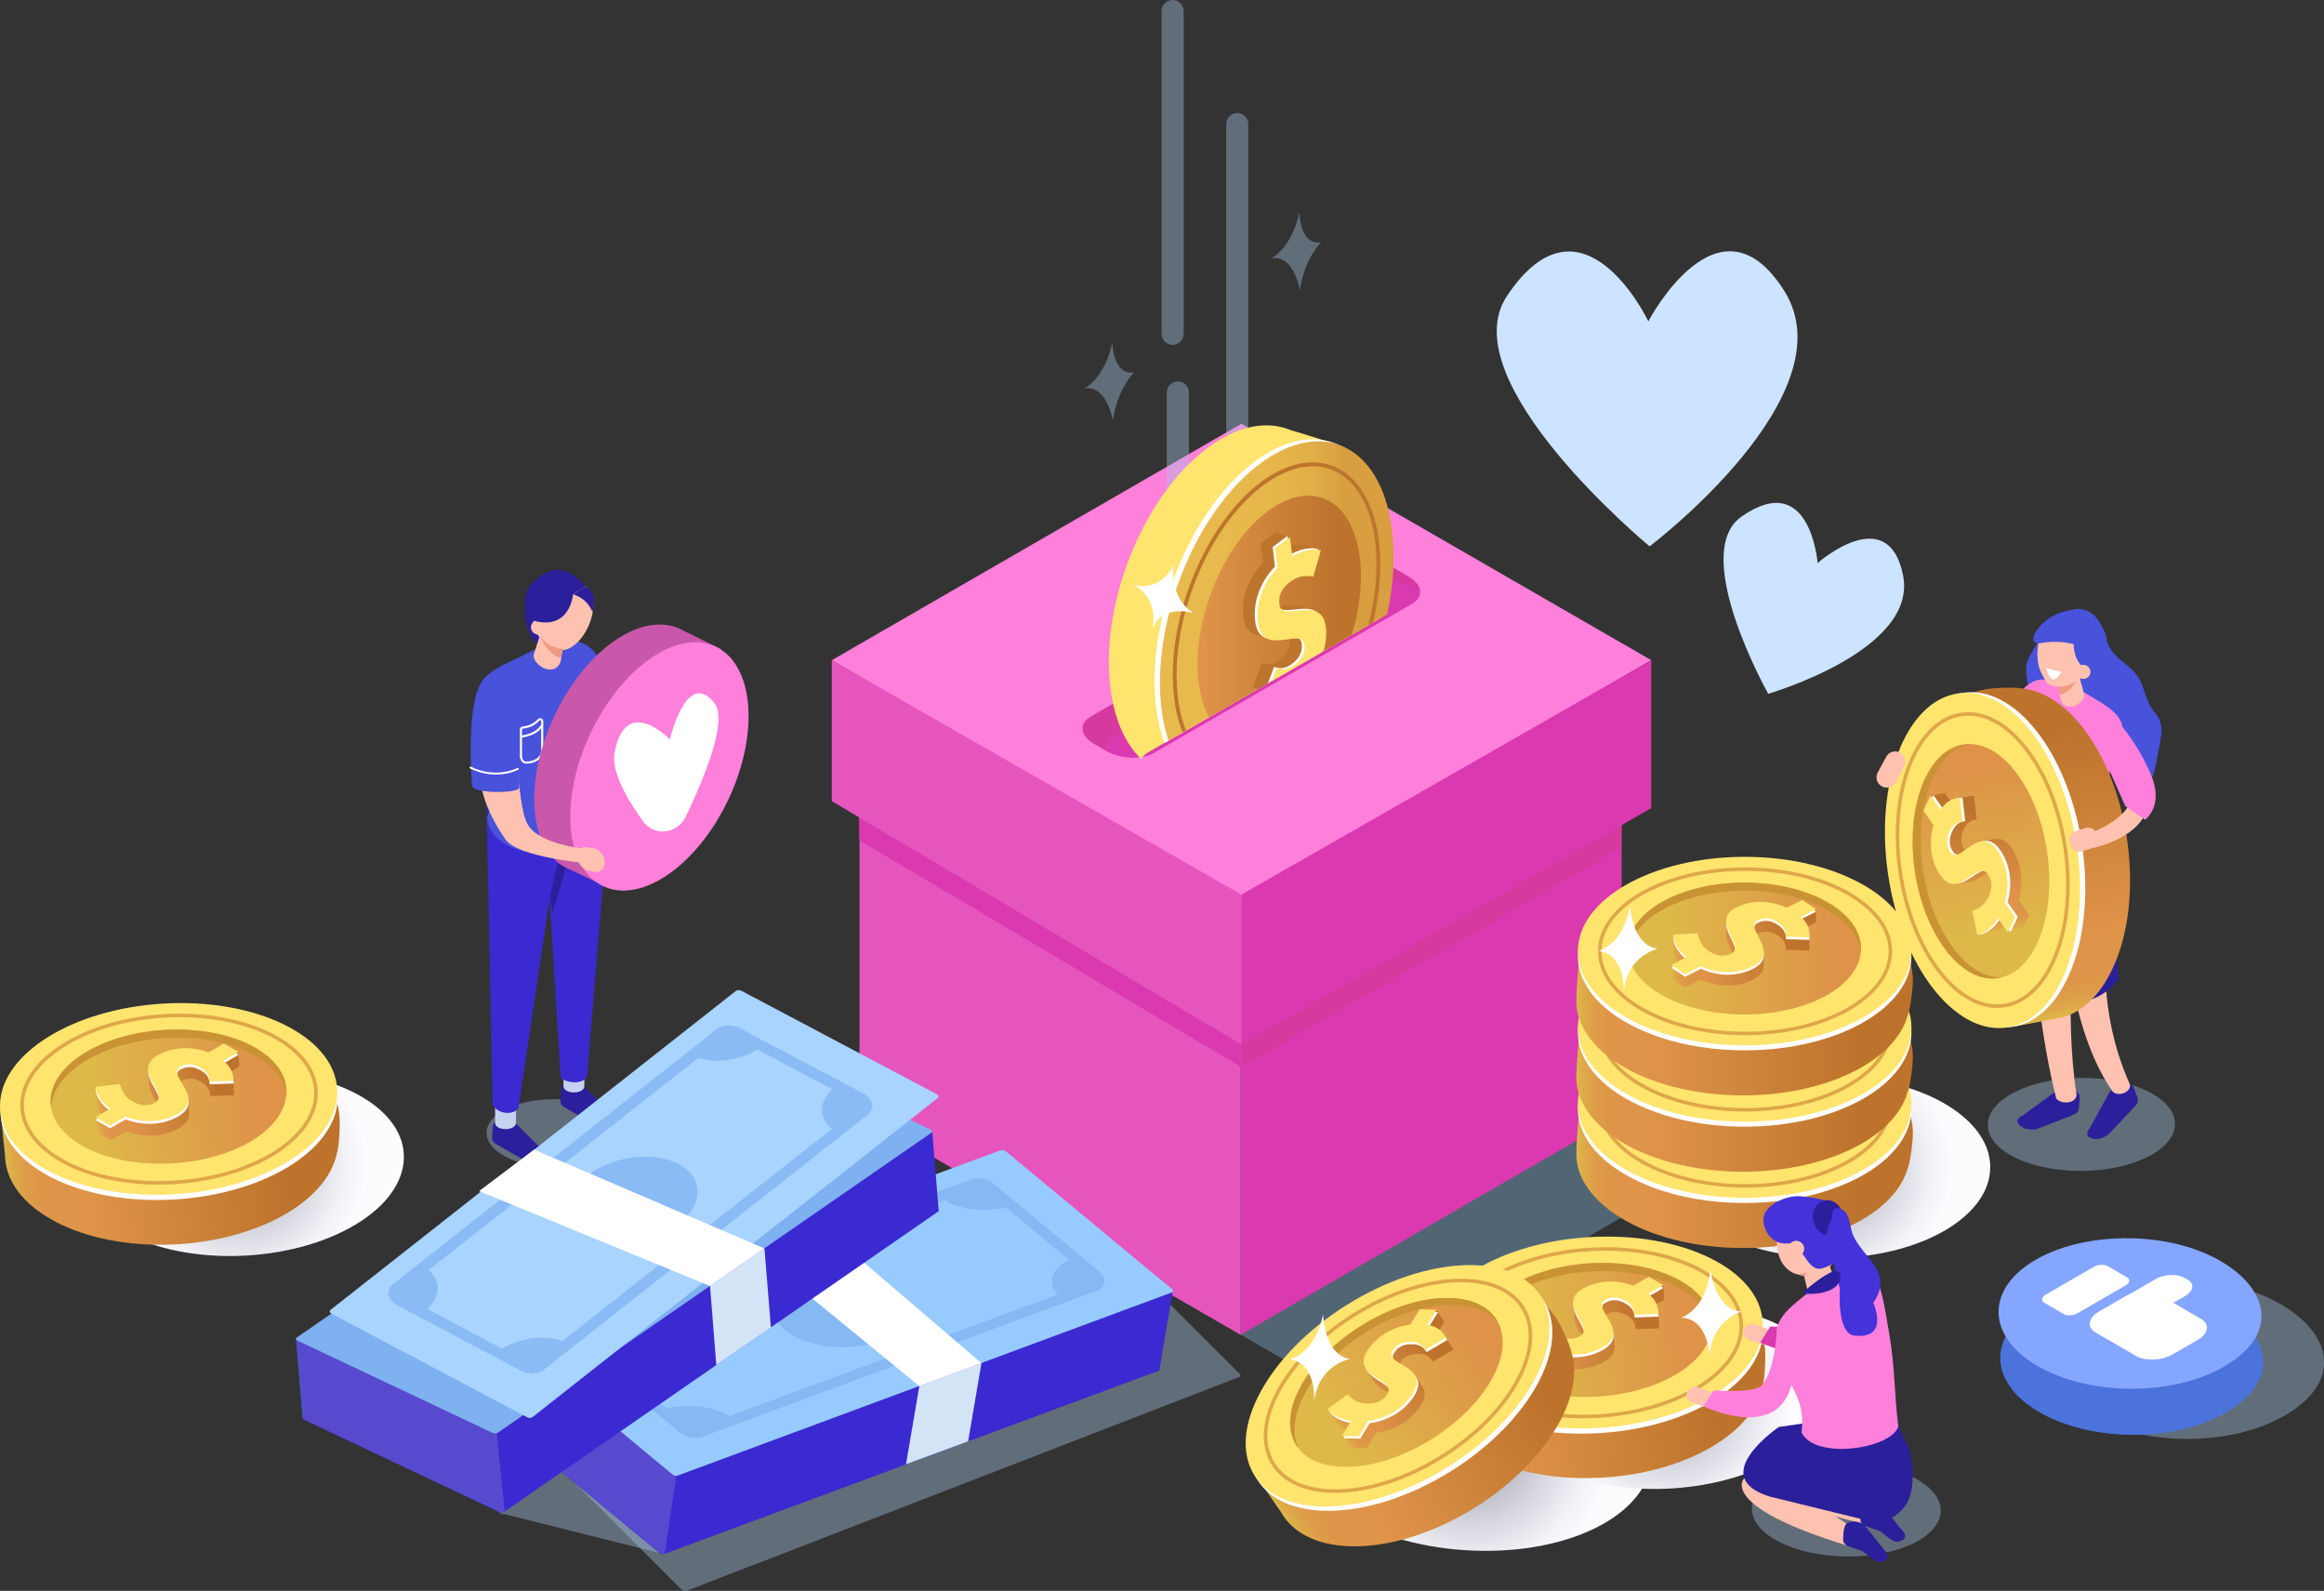 <?xml version="1.0" encoding="utf-8"?>
<!-- Generator: Adobe Illustrator 24.3.0, SVG Export Plug-In . SVG Version: 6.00 Build 0)  -->
<svg version="1.1" xmlns="http://www.w3.org/2000/svg" xmlns:xlink="http://www.w3.org/1999/xlink" x="0px" y="0px"
	 viewBox="0 0 1114.8 762.9" style="enable-background:new 0 0 1114.8 762.9;" xml:space="preserve">
<rect x="0" y="0" width="1114.8" height="762.9" fill="#333333" stroke="none"/>
<style type="text/css">
	.st0{opacity:0.36;fill:#88BDEB;}
	.st1{fill:#E655BE;}
	.st2{fill:#DB39AF;}
	.st3{fill:#FF80DB;}
	.st4{opacity:0.35;fill:#CF3E82;}
	.st5{fill:#CCE4FF;}
	.st6{opacity:0.4;fill:#A8C4E5;}
	.st7{fill:#FFE46E;}
	.st8{fill:#FFFFFF;}
	.st9{fill:url(#SVGID_1_);}
	.st10{fill:#BD752D;}
	.st11{fill:url(#SVGID_2_);}
	.st12{fill:url(#SVGID_3_);}
	.st13{fill:url(#SVGID_4_);}
	.st14{fill:url(#SVGID_5_);}
	.st15{fill:none;stroke:#DEA749;stroke-width:1.677;stroke-miterlimit:10;}
	.st16{fill:#C99334;}
	.st17{fill:url(#SVGID_6_);}
	.st18{fill:url(#SVGID_7_);}
	.st19{fill:url(#SVGID_8_);}
	.st20{fill:url(#SVGID_9_);}
	.st21{fill:url(#SVGID_10_);}
	.st22{fill:url(#SVGID_11_);}
	.st23{fill:url(#SVGID_12_);}
	.st24{fill:url(#SVGID_13_);}
	.st25{fill:url(#SVGID_14_);}
	.st26{fill:url(#SVGID_15_);}
	.st27{fill:none;stroke:#DEA749;stroke-width:1.7;stroke-miterlimit:10;}
	.st28{fill:url(#SVGID_16_);}
	.st29{fill:#2C1F9C;}
	.st30{fill:#C6D2F2;}
	.st31{fill:#3B2AD1;}
	.st32{fill:none;stroke:#FFFFFF;stroke-width:0.999;stroke-linecap:round;stroke-linejoin:round;stroke-miterlimit:10;}
	.st33{fill:#4852DB;}
	.st34{fill:#FFC2B0;}
	.st35{fill:none;stroke:#FFFFFF;stroke-width:0.999;stroke-miterlimit:10;}
	.st36{fill:#F09A82;}
	.st37{fill:#C958AA;}
	.st38{fill:none;stroke:#FFFFFF;stroke-width:0.921;stroke-linecap:round;stroke-linejoin:round;stroke-miterlimit:10;}
	.st39{fill:url(#SVGID_17_);}
	.st40{fill:url(#SVGID_18_);}
	.st41{fill:url(#SVGID_19_);}
	.st42{fill:#1172A3;}
	.st43{fill:#584ACF;}
	.st44{fill:#97CBFF;}
	.st45{opacity:0.71;}
	.st46{fill:#7FB0F0;}
	.st47{fill:#D4E4F7;}
	.st48{fill:#A8D4FF;}
	.st49{fill:url(#SVGID_20_);}
	.st50{fill:url(#SVGID_21_);}
	.st51{fill:url(#SVGID_22_);}
	.st52{fill:url(#SVGID_23_);}
	.st53{fill:url(#SVGID_24_);}
	.st54{fill:url(#SVGID_25_);}
	.st55{fill:url(#SVGID_26_);}
	.st56{fill:url(#SVGID_27_);}
	.st57{fill:#4432DB;}
	.st58{fill:#4C73DB;}
	.st59{fill:#85A6FF;}
</style>
<g id="background">
</g>
<g id="image">
	<g>
		<polygon class="st0" points="867,532.3 698,434.7 529.1,532.3 529.1,532.3 468.8,567.1 637.8,664.7 806.8,567.1 806.7,567.1 		"/>
		<g>
			<g>
				<g>
					<polygon class="st1" points="595.1,640.1 412.3,534.5 412.3,323.5 595.1,429 					"/>
					<polygon class="st2" points="777.9,534.5 595.1,640.1 595.1,429 777.9,323.5 					"/>
					<polygon class="st3" points="595.5,430.1 399,316.6 595.5,203.2 792.1,316.6 					"/>
					<polygon class="st2" points="411.3,334.5 412.3,403 595.4,511.7 595.4,439.8 					"/>
					<polygon class="st4" points="778,332.7 777.9,406.4 595.5,511.7 595.5,439.8 					"/>
					<polygon class="st2" points="792.1,316.6 792.1,387.5 595.5,500.9 595.5,429 					"/>
					<polygon class="st1" points="399,316.6 399,384.2 595.5,500.9 595.5,429 					"/>
				</g>
			</g>
		</g>
		<path class="st2" d="M553.5,361.1l123.8-71.5c5.8-3.3,5.1-9.2-1.6-13.1l-6-3.5c-6.7-3.9-16.9-4.3-22.7-0.9l-123.8,71.5
			c-5.8,3.3-5.1,9.2,1.6,13.1l6,3.5C537.5,364,547.7,364.5,553.5,361.1z"/>
		<path class="st4" d="M534.7,352.9l123.8-71.5c5.7-3.3,15.8-2.9,22.5,0.9c-0.6-2-2.4-4-5.2-5.7l-6-3.5c-6.7-3.9-16.9-4.3-22.7-0.9
			l-123.8,71.5c-5.8,3.3-5.1,9.2,1.6,13.1l6,3.5c0,0,0.1,0.1,0.1,0.1C530.2,357.5,531.4,354.8,534.7,352.9z"/>
		<path class="st5" d="M790.7,154.1c0,0-31.6-66.4-67.8-12.2c-27.4,41,68.4,120.1,68.4,120.1s96.1-72.6,64.6-122.5
			C824.4,89.5,790.7,154.1,790.7,154.1z"/>
		<path class="st5" d="M871.9,270c0,0-3.5-45.5-36.6-22.2c-25,17.7,12.9,84.9,12.9,84.9s71.8-20.7,64.7-56.7
			C905.8,240.1,871.9,270,871.9,270z"/>
		<g>
			<path class="st6" d="M593.5,219.6L593.5,219.6c-2.9,0-5.3-2.4-5.3-5.3V59.5c0-2.9,2.4-5.3,5.3-5.3l0,0c2.9,0,5.3,2.4,5.3,5.3
				v154.8C598.8,217.3,596.4,219.6,593.5,219.6z"/>
			<path class="st6" d="M565,348.4L565,348.4c-2.9,0-5.3-2.4-5.3-5.3V188.2c0-2.9,2.4-5.3,5.3-5.3l0,0c2.9,0,5.3,2.4,5.3,5.3V343
				C570.4,346,568,348.4,565,348.4z"/>
			<path class="st6" d="M609.8,123.9c0,0,9.9-4.8,13.5-22.2c0,0,0,16,10.4,14.5c0,0-8.1,7.9-10.1,23
				C623.6,139.3,620.7,121.8,609.8,123.9z"/>
			<path class="st6" d="M520.1,186.3c0,0,9.9-4.8,13.5-22.2c0,0,0,16,10.4,14.5c0,0-8.1,7.9-10.1,23
				C533.8,201.7,530.9,184.2,520.1,186.3z"/>
			<path class="st6" d="M562.5,165.4L562.5,165.4c-2.9,0-5.3-2.4-5.3-5.3V5.3c0-2.9,2.4-5.3,5.3-5.3l0,0c2.9,0,5.3,2.4,5.3,5.3
				v154.8C567.8,163,565.4,165.4,562.5,165.4z"/>
			<path class="st7" d="M550.7,360.8l97.8-56.5c5.3-17,7.5-34.8,5.8-51c-1.4-13-5.3-23.3-10.8-30.7c-2.7-4.2-1.9-7.9-5.5-10.5
				c0,0-17.7-5.6-18.8-5.8c-11.1-4.7-25-2.4-39.3,8c-30.7,22.3-51.9,73.5-47.4,114.4c1.8,15.9,7.2,27.9,14.9,35.3
				C548.1,362.8,549.2,361.7,550.7,360.8z"/>
			<path class="st8" d="M558.6,356.3l103.5-59.8c3.3-13.8,4.5-27.8,3.3-40.8c-4-41.6-32.1-57.2-62.8-34.9
				c-30.7,22.3-52.3,74.1-48.3,115.7C555,344,556.5,350.6,558.6,356.3z"/>
			<linearGradient id="SVGID_1_" gradientUnits="userSpaceOnUse" x1="556.411" y1="283.36" x2="668.481" y2="283.36">
				<stop  offset="0.249" style="stop-color:#E8B94C"/>
				<stop  offset="0.496" style="stop-color:#E6B64B"/>
				<stop  offset="0.652" style="stop-color:#E1AE47"/>
				<stop  offset="0.782" style="stop-color:#D99F40"/>
				<stop  offset="0.79" style="stop-color:#D89E3F"/>
			</linearGradient>
			<path class="st9" d="M560.5,355.2l104.9-60.5c2.8-12.9,3.8-25.9,2.6-38c-4-41.6-32.1-57.2-62.8-34.9
				c-30.7,22.3-52.3,74.1-48.3,115.7C557.5,344,558.8,349.9,560.5,355.2z"/>
			<path class="st10" d="M567.3,351.2l1.6-0.9c-2.1-5.2-3.5-11.3-4.1-18c-3.4-35.9,15.3-80.8,41.8-100c7.9-5.7,15.8-8.7,23.1-8.7
				c3.6,0,7,0.7,10.2,2.1c11,4.9,18.3,18.2,20,36.3c1.2,12-0.2,25.1-3.5,37.8l2.2-1.3c3-12.4,4.2-25,3.1-36.7
				c-1.8-18.8-9.5-32.6-21.1-37.8c-10.3-4.6-22.8-2.2-35.1,6.7c-26.9,19.6-46,65.2-42.5,101.7C563.6,339.5,565.1,345.8,567.3,351.2z
				"/>
			<linearGradient id="SVGID_2_" gradientUnits="userSpaceOnUse" x1="574.541" y1="290.813" x2="652.887" y2="290.813">
				<stop  offset="3.523160e-02" style="stop-color:#DE9349"/>
				<stop  offset="0.839" style="stop-color:#BD732B"/>
			</linearGradient>
			<path class="st11" d="M579.9,344l68.5-39.6c3.6-11.7,5.2-24,4.1-35.2c-2.8-29.1-22.4-40-43.9-24.4
				c-21.5,15.6-36.6,51.8-33.8,80.9C575.6,333,577.3,339.1,579.9,344z"/>
			<path class="st8" d="M543.9,280.5c0,0,12.1,4,19.1-9.5c0,0-2.6,15.3,9.5,23c0,0-15-4.8-19.8,7.9
				C552.7,301.9,556.7,287.9,543.9,280.5z"/>
			<path class="st10" d="M596.4,295.8c0.6,4.7,2.4,7,4.8,8.1l0,0l0,0c0.3,0.1,0.6,0.2,0.9,0.3l6.1,2.2l0.5-2c4.9-0.6,9.5-1.9,10,2.2
				c0.5,4.1-1.2,7.2-4.7,9.8c-3.1,2.3-5.5,2.4-8.5,1.4l-4.5,11.7c0.8,0.4,1.6,0.7,2.4,0.9l23.4-13.5l3.3-6.1l0.8-10l1.3-7.1
				l-7.7-2.8c-0.3-0.2-0.7-0.3-1-0.4l0,0l0,0c-3.8-1.1-8.7,0.3-12.3,0.2l0.9-6l5.7-8.6l-4.2,1.4l-4.5,12.9c-1.3-0.4-2.3-1.3-2.5-3.1
				c-0.4-3.1,0.4-5.8,2.6-8.3l4.5-1.5l0.9-2.5c2.6-1.2,5.3-1.4,8.4-0.9l1.5-5.1l9.2-4.9l-7-2.5c-2.3-0.8-5.1-0.6-7.9,0.2l0.1-4
				l-7-2.5l-7.1,5.3l1.1,9.4C598.5,277.5,595.4,287.1,596.4,295.8z"/>
			<path class="st8" d="M602.1,297.8c2,17.3,21.3,2.2,22.3,10.8c0.5,4.1-1.2,7.2-4.7,9.8c-3.1,2.3-5.5,2.4-8.5,1.4l-3,7.8l25-14.4
				c1.5-4.2,2.1-8.6,1.6-13c-1.9-16.3-21.2-1.7-22.3-11.1c-0.5-4.2,1.1-7.6,5.2-10.7c3.5-2.6,6.9-3.2,11.1-2.5l3.6-12.5
				c-3.9-1.3-9.3,0.1-13.7,2.7l-1.1-9.1l-7.1,5.3l1.1,9.4C604.1,279.5,601.1,289.1,602.1,297.8z"/>
			<path class="st7" d="M603.4,298.3c2,17.3,21.3,2.2,22.3,10.8c0.5,4.1-1.2,7.2-4.7,9.8c-3.1,2.3-5.5,2.4-8.5,1.4l-2.4,6.2
				l24.8-14.3c1.1-3.7,1.5-7.6,1.1-11.4c-1.9-16.3-21.2-1.7-22.3-11.1c-0.5-4.2,1.1-7.6,5.2-10.7c3.5-2.6,6.9-3.2,11.1-2.5l3.6-12.5
				c-3.9-1.3-9.3,0.1-13.7,2.7l-1.1-9.1l-7.1,5.3l1.1,9.4C605.5,280,602.4,289.6,603.4,298.3z"/>
		</g>
		<g>
			
				<radialGradient id="SVGID_3_" cx="823.21" cy="555.875" r="55.363" gradientTransform="matrix(1.13 0 0 1.13 -52.809 -68.679)" gradientUnits="userSpaceOnUse">
				<stop  offset="0" style="stop-color:#9292A6"/>
				<stop  offset="0.178" style="stop-color:#ACACBB"/>
				<stop  offset="0.519" style="stop-color:#D7D7E0"/>
				<stop  offset="0.785" style="stop-color:#F2F2F7"/>
				<stop  offset="0.941" style="stop-color:#FCFCFF"/>
			</radialGradient>
			<ellipse class="st12" cx="877.7" cy="559.7" rx="77" ry="43.6"/>
			<g>
				<g>
					<linearGradient id="SVGID_4_" gradientUnits="userSpaceOnUse" x1="756.111" y1="547.935" x2="917.586" y2="547.935">
						<stop  offset="0" style="stop-color:#DEB949"/>
						<stop  offset="1.113605e-03" style="stop-color:#DEB849"/>
						<stop  offset="2.838612e-02" style="stop-color:#DEA749"/>
						<stop  offset="6.218802e-02" style="stop-color:#DE9C49"/>
						<stop  offset="0.11" style="stop-color:#DE9549"/>
						<stop  offset="0.242" style="stop-color:#DE9349"/>
						<stop  offset="0.839" style="stop-color:#BD732B"/>
					</linearGradient>
					<path class="st13" d="M917.5,541.4c0.5,3-1,15.8-2.5,19.1c-3,10.4-12.4,20.3-27.9,27.6c-34,15.9-84.4,13.3-112.6-6
						c-13.1-9-19.1-19.9-18.3-30.7c-0.1-1,0.9-14.4,0.9-14.4c1.2-3.7,3.3-7.4,6.1-10.9c4.8-6.9,12.6-13.2,23.4-18.3
						c34-15.9,84.4-13.3,112.6,6C911,521.9,917,531.6,917.5,541.4z"/>
					<ellipse class="st8" cx="836.9" cy="531.7" rx="80" ry="45.2"/>
					<ellipse class="st7" cx="836.9" cy="529.2" rx="80" ry="45.2"/>
					<linearGradient id="SVGID_5_" gradientUnits="userSpaceOnUse" x1="780.94" y1="528.06" x2="892.73" y2="528.06">
						<stop  offset="0.172" style="stop-color:#DEB949"/>
						<stop  offset="0.882" style="stop-color:#DE9349"/>
					</linearGradient>
					<ellipse class="st14" cx="836.8" cy="528.1" rx="55.9" ry="31.6"/>
					<ellipse class="st15" cx="837.1" cy="529.3" rx="69.7" ry="39.4"/>
				</g>
				<path class="st16" d="M801.2,507.6c23.8-11.1,59-9.3,78.7,4.2c7.8,5.4,12,11.8,12.7,18.2c0.8-7.7-3.3-15.6-12.7-22.1
					c-19.7-13.4-54.9-15.3-78.7-4.2c-14.3,6.7-21.2,16.6-20.1,26.3C782,521.6,788.8,513.4,801.2,507.6z"/>
				<linearGradient id="SVGID_6_" gradientUnits="userSpaceOnUse" x1="801.641" y1="527.976" x2="871.158" y2="527.976">
					<stop  offset="0" style="stop-color:#DEB949"/>
					<stop  offset="1.113605e-03" style="stop-color:#DEB849"/>
					<stop  offset="2.838612e-02" style="stop-color:#DEA749"/>
					<stop  offset="6.218802e-02" style="stop-color:#DE9C49"/>
					<stop  offset="0.11" style="stop-color:#DE9549"/>
					<stop  offset="0.242" style="stop-color:#DE9349"/>
					<stop  offset="0.839" style="stop-color:#BD732B"/>
				</linearGradient>
				<path class="st17" d="M871.2,509.1l-12.8,3.4l-15.1-2.3l-8.7,2.3l-6.4,1l-0.1,7.4c0,0.3,0,0.7,0,1l0,0l0,0
					c0.2,3.6,2.9,7.3,3.9,10.4l-5.4,1.1l-9-2.3l2.4,3.1l12.3-0.1c0.1,1.3-0.4,2.3-1.9,3c-2.5,1.2-5.1,1.4-7.8,0.3l-2.6-3.3l-2.4,0
					c-1.8-1.9-2.8-4.1-3.3-6.8l-4.8,0.3l-6.9-6.3v6.7c0,2.2,1,4.5,2.5,6.6l-3.5,1.1v6.7l6.6,4.4l7.6-3.8c8.7,3.9,17.7,3.6,24.8,0.1
					c3.8-1.9,5.2-4.1,5.4-6.5l0,0v0c0-0.3,0-0.6,0-0.9V530l-1.8,0.2c-2-4-4.5-7.5-1.1-9.2c3.3-1.6,6.5-1.1,9.8,1
					c2.9,1.9,3.7,3.9,3.8,6.8l11.2,0.3c0.1-0.9,0.1-1.7,0-2.6v-4.1l-1.8-4.3l5-2.5V509.1z"/>
				<path class="st8" d="M809,533.4c-3.5-2.9-6.4-7.1-6.4-10.8l11.7-0.7c0.7,3.7,2.2,6.4,5.5,8.6c3.8,2.5,7.2,2.8,10.6,1.2
					c7.6-3.7-10.6-15.7,2.6-22.2c7.2-3.6,16.2-3.4,24,0.2l7.6-3.7l6.6,4.4l-7.4,3.7c3.7,3.2,4.5,6.5,4.1,9.8l-11.2-0.3
					c0-2.8-0.9-4.9-3.8-6.8c-3.3-2.2-6.5-2.7-9.8-1c-7,3.5,11.6,15.2-2.4,22.1c-7.1,3.5-16.1,3.8-24.8-0.1l-7.6,3.8l-6.6-4.4
					L809,533.4z"/>
				<path class="st7" d="M809,532.1c-3.5-2.9-6.4-7.1-6.4-10.8l11.7-0.7c0.7,3.7,2.2,6.4,5.5,8.6c3.8,2.5,7.2,2.8,10.6,1.2
					c7.6-3.7-10.6-15.7,2.6-22.2c7.2-3.6,16.2-3.4,24,0.2l7.6-3.7l6.6,4.4l-7.4,3.7c3.7,3.2,4.5,6.5,4.1,9.8l-11.2-0.3
					c0-2.8-0.9-4.9-3.8-6.8c-3.3-2.2-6.5-2.7-9.8-1c-7,3.5,11.6,15.2-2.4,22.1c-7.1,3.5-16.1,3.8-24.8-0.1l-7.6,3.8l-6.6-4.4
					L809,532.1z"/>
			</g>
			<g>
				<g>
					<linearGradient id="SVGID_7_" gradientUnits="userSpaceOnUse" x1="756.111" y1="511.349" x2="917.586" y2="511.349">
						<stop  offset="0" style="stop-color:#DEB949"/>
						<stop  offset="1.113605e-03" style="stop-color:#DEB849"/>
						<stop  offset="2.838612e-02" style="stop-color:#DEA749"/>
						<stop  offset="6.218802e-02" style="stop-color:#DE9C49"/>
						<stop  offset="0.11" style="stop-color:#DE9549"/>
						<stop  offset="0.242" style="stop-color:#DE9349"/>
						<stop  offset="0.839" style="stop-color:#BD732B"/>
					</linearGradient>
					<path class="st18" d="M917.5,504.8c0.5,3-1,15.8-2.5,19.1c-3,10.4-12.4,20.3-27.9,27.6c-34,15.9-84.4,13.3-112.6-6
						c-13.1-9-19.1-19.9-18.3-30.7c-0.1-1,0.9-14.4,0.9-14.4c1.2-3.7,3.3-7.4,6.1-10.9c4.8-6.9,12.6-13.2,23.4-18.3
						c34-15.9,84.4-13.3,112.6,6C911,485.3,917,495,917.5,504.8z"/>
					<ellipse class="st8" cx="836.9" cy="495.1" rx="80" ry="45.2"/>
					<ellipse class="st7" cx="836.9" cy="492.7" rx="80" ry="45.2"/>
					<linearGradient id="SVGID_8_" gradientUnits="userSpaceOnUse" x1="780.94" y1="491.474" x2="892.73" y2="491.474">
						<stop  offset="0.172" style="stop-color:#DEB949"/>
						<stop  offset="0.882" style="stop-color:#DE9349"/>
					</linearGradient>
					<ellipse class="st19" cx="836.8" cy="491.5" rx="55.9" ry="31.6"/>
					<ellipse class="st15" cx="837.1" cy="492.8" rx="69.7" ry="39.4"/>
				</g>
				<path class="st16" d="M801.2,471c23.8-11.1,59-9.3,78.7,4.2c7.8,5.4,12,11.8,12.7,18.2c0.8-7.7-3.3-15.6-12.7-22.1
					c-19.7-13.4-54.9-15.3-78.7-4.2c-14.3,6.7-21.2,16.6-20.1,26.3C782,485,788.8,476.8,801.2,471z"/>
				<linearGradient id="SVGID_9_" gradientUnits="userSpaceOnUse" x1="801.641" y1="491.39" x2="871.158" y2="491.39">
					<stop  offset="0" style="stop-color:#DEB949"/>
					<stop  offset="1.113605e-03" style="stop-color:#DEB849"/>
					<stop  offset="2.838612e-02" style="stop-color:#DEA749"/>
					<stop  offset="6.218802e-02" style="stop-color:#DE9C49"/>
					<stop  offset="0.11" style="stop-color:#DE9549"/>
					<stop  offset="0.242" style="stop-color:#DE9349"/>
					<stop  offset="0.839" style="stop-color:#BD732B"/>
				</linearGradient>
				<path class="st20" d="M871.2,472.5l-12.8,3.4l-15.1-2.3l-8.7,2.3l-6.4,1l-0.1,7.4c0,0.3,0,0.7,0,1l0,0l0,0
					c0.2,3.6,2.9,7.3,3.9,10.4l-5.4,1.1l-9-2.3l2.4,3.1l12.3-0.1c0.1,1.3-0.4,2.3-1.9,3c-2.5,1.2-5.1,1.4-7.8,0.3l-2.6-3.3l-2.4,0
					c-1.8-1.9-2.8-4.1-3.3-6.8l-4.8,0.3l-6.9-6.3l0,6.7c0,2.2,1,4.5,2.5,6.6l-3.5,1.1v6.7l6.6,4.4l7.6-3.8
					c8.7,3.9,17.7,3.6,24.8,0.1c3.8-1.9,5.2-4.1,5.4-6.5l0,0v0c0-0.3,0-0.6,0-0.9v-5.8l-1.8,0.2c-2-4-4.5-7.5-1.1-9.2
					c3.3-1.6,6.5-1.1,9.8,1c2.9,1.9,3.7,3.9,3.8,6.8l11.2,0.3c0.1-0.9,0.1-1.7,0-2.6v-4.1l-1.8-4.3l5-2.5V472.5z"/>
				<path class="st8" d="M809,496.8c-3.5-2.9-6.4-7.1-6.4-10.8l11.7-0.7c0.7,3.7,2.2,6.4,5.5,8.6c3.8,2.5,7.2,2.8,10.6,1.2
					c7.6-3.7-10.6-15.7,2.6-22.2c7.2-3.6,16.2-3.4,24,0.2l7.6-3.7l6.6,4.4l-7.4,3.7c3.7,3.2,4.5,6.5,4.1,9.8l-11.2-0.3
					c0-2.8-0.9-4.9-3.8-6.8c-3.3-2.2-6.5-2.7-9.8-1c-7,3.5,11.6,15.2-2.4,22.1c-7.1,3.5-16.1,3.8-24.8-0.1l-7.6,3.8l-6.6-4.4
					L809,496.8z"/>
				<path class="st7" d="M809,495.6c-3.5-2.9-6.4-7.1-6.4-10.8l11.7-0.7c0.7,3.7,2.2,6.4,5.5,8.6c3.8,2.5,7.2,2.8,10.6,1.2
					c7.6-3.7-10.6-15.7,2.6-22.2c7.2-3.6,16.2-3.4,24,0.2l7.6-3.7l6.6,4.4l-7.4,3.7c3.7,3.2,4.5,6.5,4.1,9.8l-11.2-0.3
					c0-2.8-0.9-4.9-3.8-6.8c-3.3-2.2-6.5-2.7-9.8-1c-7,3.5,11.6,15.2-2.4,22.1c-7.1,3.5-16.1,3.8-24.8-0.1l-7.6,3.8l-6.6-4.4
					L809,495.6z"/>
			</g>
			<g>
				<g>
					<linearGradient id="SVGID_10_" gradientUnits="userSpaceOnUse" x1="756.111" y1="474.762" x2="917.586" y2="474.762">
						<stop  offset="0" style="stop-color:#DEB949"/>
						<stop  offset="1.113605e-03" style="stop-color:#DEB849"/>
						<stop  offset="2.838612e-02" style="stop-color:#DEA749"/>
						<stop  offset="6.218802e-02" style="stop-color:#DE9C49"/>
						<stop  offset="0.11" style="stop-color:#DE9549"/>
						<stop  offset="0.242" style="stop-color:#DE9349"/>
						<stop  offset="0.839" style="stop-color:#BD732B"/>
					</linearGradient>
					<path class="st21" d="M917.5,468.2c0.5,3-1,15.8-2.5,19.1c-3,10.4-12.4,20.3-27.9,27.6c-34,15.9-84.4,13.3-112.6-6
						c-13.1-9-19.1-19.9-18.3-30.7c-0.1-1,0.9-14.4,0.9-14.4c1.2-3.7,3.3-7.4,6.1-10.9c4.8-6.9,12.6-13.2,23.4-18.3
						c34-15.9,84.4-13.3,112.6,6C911,448.7,917,458.5,917.5,468.2z"/>
					<ellipse class="st8" cx="836.9" cy="458.5" rx="80" ry="45.2"/>
					<ellipse class="st7" cx="836.9" cy="456.1" rx="80" ry="45.2"/>
					<linearGradient id="SVGID_11_" gradientUnits="userSpaceOnUse" x1="780.94" y1="454.887" x2="892.73" y2="454.887">
						<stop  offset="0.172" style="stop-color:#DEB949"/>
						<stop  offset="0.882" style="stop-color:#DE9349"/>
					</linearGradient>
					<ellipse class="st22" cx="836.8" cy="454.9" rx="55.9" ry="31.6"/>
					<ellipse class="st15" cx="837.1" cy="456.2" rx="69.7" ry="39.4"/>
				</g>
				<path class="st16" d="M801.2,434.4c23.8-11.1,59-9.3,78.7,4.2c7.8,5.4,12,11.8,12.7,18.2c0.8-7.7-3.3-15.6-12.7-22.1
					c-19.7-13.4-54.9-15.3-78.7-4.2c-14.3,6.7-21.2,16.6-20.1,26.3C782,448.4,788.8,440.2,801.2,434.4z"/>
				<linearGradient id="SVGID_12_" gradientUnits="userSpaceOnUse" x1="801.641" y1="454.803" x2="871.158" y2="454.803">
					<stop  offset="0" style="stop-color:#DEB949"/>
					<stop  offset="1.113605e-03" style="stop-color:#DEB849"/>
					<stop  offset="2.838612e-02" style="stop-color:#DEA749"/>
					<stop  offset="6.218802e-02" style="stop-color:#DE9C49"/>
					<stop  offset="0.11" style="stop-color:#DE9549"/>
					<stop  offset="0.242" style="stop-color:#DE9349"/>
					<stop  offset="0.839" style="stop-color:#BD732B"/>
				</linearGradient>
				<path class="st23" d="M871.2,435.9l-12.8,3.4l-15.1-2.3l-8.7,2.3l-6.4,1l-0.1,7.4c0,0.3,0,0.7,0,1l0,0l0,0
					c0.2,3.6,2.9,7.3,3.9,10.4l-5.4,1.1l-9-2.3l2.4,3.1l12.3-0.1c0.1,1.3-0.4,2.3-1.9,3c-2.5,1.2-5.1,1.4-7.8,0.3l-2.6-3.3l-2.4,0
					c-1.8-1.9-2.8-4.1-3.3-6.8l-4.8,0.3l-6.9-6.3v6.7c0,2.2,1,4.5,2.5,6.6l-3.5,1.1v6.7l6.6,4.4l7.6-3.8c8.7,3.9,17.7,3.6,24.8,0.1
					c3.8-1.9,5.2-4.1,5.4-6.5l0,0v0c0-0.3,0-0.6,0-0.9v-5.8l-1.8,0.2c-2-4-4.5-7.5-1.1-9.2c3.3-1.6,6.5-1.1,9.8,1
					c2.9,1.9,3.7,3.9,3.8,6.8l11.2,0.3c0.1-0.9,0.1-1.7,0-2.6v-4.1l-1.8-4.3l5-2.5V435.9z"/>
				<path class="st8" d="M809,460.2c-3.5-2.9-6.4-7.1-6.4-10.8l11.7-0.7c0.7,3.7,2.2,6.4,5.5,8.6c3.8,2.5,7.2,2.8,10.6,1.2
					c7.6-3.7-10.6-15.7,2.6-22.2c7.2-3.6,16.2-3.4,24,0.2l7.6-3.7l6.6,4.4l-7.4,3.7c3.7,3.2,4.5,6.5,4.1,9.8l-11.2-0.3
					c0-2.8-0.9-4.9-3.8-6.8c-3.3-2.2-6.5-2.7-9.8-1c-7,3.5,11.6,15.2-2.4,22.1c-7.1,3.5-16.1,3.8-24.8-0.1l-7.6,3.8l-6.6-4.4
					L809,460.2z"/>
				<path class="st7" d="M809,459c-3.5-2.9-6.4-7.1-6.4-10.8l11.7-0.7c0.7,3.7,2.2,6.4,5.5,8.6c3.8,2.5,7.2,2.8,10.6,1.2
					c7.6-3.7-10.6-15.7,2.6-22.2c7.2-3.6,16.2-3.4,24,0.2l7.6-3.7l6.6,4.4l-7.4,3.7c3.7,3.2,4.5,6.5,4.1,9.8l-11.2-0.3
					c0-2.8-0.9-4.9-3.8-6.8c-3.3-2.2-6.5-2.7-9.8-1c-7,3.5,11.6,15.2-2.4,22.1c-7.1,3.5-16.1,3.8-24.8-0.1l-7.6,3.8l-6.6-4.4
					L809,459z"/>
			</g>
			<path class="st8" d="M766.6,456.1c0,0,11.8-2.4,15.3-21.8c0,0,0.8,19,13.3,20.7c0,0-14.6,3.1-16.3,20.5
				C778.9,475.5,779.7,457.2,766.6,456.1z"/>
		</g>
		
			<radialGradient id="SVGID_13_" cx="267.912" cy="486.435" r="44.282" gradientTransform="matrix(1.433 0 0 1.433 -268.046 -138.839)" gradientUnits="userSpaceOnUse">
			<stop  offset="0" style="stop-color:#9292A6"/>
			<stop  offset="0.178" style="stop-color:#ACACBB"/>
			<stop  offset="0.519" style="stop-color:#D7D7E0"/>
			<stop  offset="0.785" style="stop-color:#F2F2F7"/>
			<stop  offset="0.941" style="stop-color:#FCFCFF"/>
		</radialGradient>
		<path class="st24" d="M174.1,526.3C145.5,509.2,96.2,509.5,64,527c-32.2,17.5-35.2,45.6-6.6,62.7c28.6,17.1,77.9,16.8,110.1-0.7
			C199.7,571.5,202.7,543.4,174.1,526.3z"/>
		<g>
			<g>
				
					<linearGradient id="SVGID_14_" gradientUnits="userSpaceOnUse" x1="5.812" y1="499.604" x2="169.872" y2="499.604" gradientTransform="matrix(0.985 -6.290000e-02 7.780000e-02 1.003 -42.876 49.799)">
					<stop  offset="0" style="stop-color:#DEB949"/>
					<stop  offset="1.113605e-03" style="stop-color:#DEB849"/>
					<stop  offset="2.838612e-02" style="stop-color:#DEA749"/>
					<stop  offset="6.218802e-02" style="stop-color:#DE9C49"/>
					<stop  offset="0.11" style="stop-color:#DE9549"/>
					<stop  offset="0.242" style="stop-color:#DE9349"/>
					<stop  offset="0.839" style="stop-color:#BD732B"/>
				</linearGradient>
				<path class="st25" d="M162.6,533.4c0.8,3.1,0.2,16.2-1,19.6c-2.2,10.8-10.8,21.4-25.7,29.8c-32.7,18.4-83.2,18.9-112.8,1.1
					c-13.8-8.3-20.6-19.1-20.7-30.1c-0.2-1-1.8-17.8-1.8-17.8c0.9-3.9,4.3-4.6,6.9-8.3c4.2-7.3,11.5-14.2,21.9-20
					c32.7-18.4,83.2-18.9,112.8-1.1C154.6,514,161.4,523.5,162.6,533.4z"/>
				
					<ellipse transform="matrix(0.998 -5.988431e-02 5.988431e-02 0.998 -31.569 5.807)" class="st8" cx="81.1" cy="529.6" rx="81" ry="45.8"/>
				
					<ellipse transform="matrix(0.998 -5.988349e-02 5.988349e-02 0.998 -31.419 5.793)" class="st7" cx="80.9" cy="527.1" rx="81" ry="45.8"/>
				
					<linearGradient id="SVGID_15_" gradientUnits="userSpaceOnUse" x1="39.055" y1="482.142" x2="152.37" y2="482.142" gradientTransform="matrix(0.998 -5.960000e-02 5.960000e-02 0.998 -43.463 50.324)">
					<stop  offset="0.172" style="stop-color:#DEB949"/>
					<stop  offset="0.882" style="stop-color:#DE9349"/>
				</linearGradient>
				<path class="st26" d="M123.2,502.9c-20.7-12.4-56.5-12.2-79.9,0.5c-23.4,12.7-25.5,33.1-4.8,45.5c20.7,12.4,56.5,12.2,79.9-0.5
					C141.7,535.7,143.9,515.3,123.2,502.9z"/>
				
					<ellipse transform="matrix(0.998 -5.988414e-02 5.988414e-02 0.998 -31.424 5.804)" class="st27" cx="81.1" cy="527.2" rx="70.6" ry="40"/>
			</g>
			<path class="st16" d="M43.5,507.3c23.4-12.7,59.2-12.9,79.9-0.5c8.3,5,12.9,11.2,14,17.7c0.4-7.9-4.3-15.6-14.2-21.6
				c-20.7-12.4-56.5-12.2-79.9,0.5c-14.1,7.6-20.4,18.1-18.8,27.8C24.9,522.7,31.3,514,43.5,507.3z"/>
			
				<linearGradient id="SVGID_16_" gradientUnits="userSpaceOnUse" x1="60.038" y1="482.057" x2="130.504" y2="482.057" gradientTransform="matrix(0.998 -5.960000e-02 5.960000e-02 0.998 -43.463 50.324)">
				<stop  offset="0" style="stop-color:#DEB949"/>
				<stop  offset="1.113605e-03" style="stop-color:#DEB849"/>
				<stop  offset="2.838612e-02" style="stop-color:#DEA749"/>
				<stop  offset="6.218802e-02" style="stop-color:#DE9C49"/>
				<stop  offset="0.11" style="stop-color:#DE9549"/>
				<stop  offset="0.242" style="stop-color:#DE9349"/>
				<stop  offset="0.839" style="stop-color:#BD732B"/>
			</linearGradient>
			<path class="st28" d="M114.4,504.6l-12.7,4.3l-15.5-1.4l-8.7,2.9l-6.4,1.4l0.4,7.5c0,0.3,0,0.7,0,1l0,0l0,0
				c0.4,3.6,3.3,7.2,4.5,10.2l-5.4,1.4l-9.2-1.8l2.7,3l12.4-0.8c0.1,1.3-0.3,2.4-1.8,3.2c-2.5,1.4-5,1.7-7.8,0.8l-2.9-3.2l-2.4,0.2
				c-1.9-1.8-3.1-3.9-3.8-6.7l-4.8,0.6l-7.3-5.9l0.4,6.8c0.2,2.2,1.3,4.5,3,6.5l-3.4,1.3l0.4,6.8l7,4.1l7.5-4.3
				c9,3.4,18.1,2.6,25.1-1.4c3.8-2.1,5-4.5,5.1-6.9l0,0l0,0c0-0.3,0-0.6-0.1-0.9l-0.4-5.9l-1.8,0.3c-2.3-3.9-5-7.3-1.7-9.2
				c3.3-1.9,6.5-1.6,9.9,0.5c3,1.8,4,3.8,4.2,6.6l11.4-0.4c0-0.9,0-1.8-0.2-2.6l-0.2-4.1l-2-4.2l4.9-2.8L114.4,504.6z"/>
			<path class="st8" d="M53,533c-3.7-2.8-6.9-6.8-7.2-10.5l11.8-1.4c0.9,3.7,2.6,6.4,6.1,8.4c4,2.3,7.5,2.4,10.8,0.5
				c7.4-4.3-11.7-15.2,1.3-22.7c7.1-4,16.2-4.4,24.3-1.3l7.4-4.3l7,4.1l-7.3,4.2c3.9,3.1,4.9,6.3,4.8,9.6l-11.4,0.4
				c-0.2-2.9-1.2-4.9-4.2-6.6c-3.4-2-6.7-2.3-9.9-0.5c-6.9,3.9,12.7,14.7-1.1,22.5c-6.9,4-16.1,4.8-25.1,1.4l-7.5,4.3l-7-4.1L53,533
				z"/>
			<path class="st7" d="M52.9,531.7c-3.7-2.8-6.9-6.8-7.2-10.5l11.8-1.4c0.9,3.7,2.6,6.4,6.1,8.4c4,2.3,7.5,2.4,10.8,0.5
				c7.4-4.3-11.7-15.2,1.3-22.7c7.1-4,16.2-4.4,24.3-1.3l7.4-4.3l7,4.1l-7.3,4.2c3.9,3.1,4.9,6.3,4.8,9.6l-11.4,0.4
				c-0.2-2.9-1.2-4.9-4.2-6.6c-3.4-2-6.7-2.3-9.9-0.5c-6.9,3.9,12.7,14.7-1.1,22.5c-6.9,4-16.1,4.8-25.1,1.4l-7.5,4.3l-7-4.1
				L52.9,531.7z"/>
		</g>
		<g>
			<path class="st6" d="M291.4,555.1c-12.4,6.6-33.4,6.8-47.1,0.5c-13.6-6.3-14.6-16.8-2.2-23.4c12.4-6.6,33.4-6.8,47.1-0.5
				C302.8,538,303.8,548.5,291.4,555.1z"/>
			<path class="st29" d="M261.5,552.7l-13.9-13.8c-1.9-1.1-6.1-1.5-8.9-1.2c-1.3,0.2-2.2,1.2-2.3,2.5l-0.2,2.8c-0.4,4-0.1,4.6,2.4,6
				l14.6,8.4c2.5,1.4,6.2,1.6,8.4,0.3l0.6-0.3C264.3,556.3,264,554.1,261.5,552.7z"/>
			<path class="st30" d="M237.5,538.4c0,4.1,10,4.1,10,0v-13.3h-10V538.4z"/>
			<path class="st29" d="M294.3,535.1l-13.9-13.8c-1.9-1.1-6.1-1.5-8.9-1.2c-1.3,0.2-2.2,1.2-2.3,2.5l-0.2,2.8c-0.4,4-0.1,4.6,2.4,6
				l14.6,8.4c2.5,1.4,6.2,1.6,8.4,0.3l0.6-0.3C297.1,538.7,296.8,536.5,294.3,535.1z"/>
			<path class="st30" d="M270.3,520.8c0,4.1,10,4.1,10,0v-13.3h-10V520.8z"/>
			<path class="st31" d="M269,517c3.9,2.8,10.4,2.7,12.6-0.5l10.1-123.3l-31-9.2L269,517z"/>
			<path class="st31" d="M236.3,530c3.2,4.7,10.3,4.7,12.4,1.3l20.9-140.2h-36.1L236.3,530z"/>
			<polygon class="st29" points="264,428.9 264.8,438.7 273.7,408.3 268.7,409.3 			"/>
			<path class="st29" d="M287.1,315.8l14,26.3c-2.3,9.2-7.3,13.8-13.5,16.3l-5.3-35.6L287.1,315.8z"/>
			<path class="st32" d="M299.3,334.8c0,0-4.6,11.7-19.6,16.9"/>
			<path class="st33" d="M291.8,388.1V340c0-27.1-10.2-37.1-27.3-30.9l-7.1,1.9c-20.6,11.1-31.1,10.5-27.4,32.3l3.6,47.8
				C233.6,415.7,293.1,417.1,291.8,388.1z"/>
			<polygon class="st29" points="243.6,351.5 234.7,388.4 233.7,392 232.3,374.2 			"/>
			<path class="st29" d="M264.2,308.2c0,0-3.3,2-4.7,2s-12.9-12.3-4.8-24.6c5.2-7.8,19-0.6,19-0.6L264.2,308.2z"/>
			
				<ellipse transform="matrix(0.397 -0.918 0.918 0.397 -106.718 429.963)" class="st34" cx="273.8" cy="296.2" rx="16.5" ry="9.3"/>
			<path class="st34" d="M256,297.9c0,7.9,7,12.7,13,9.3c5.9-3.4,10.8-12.6,10.8-20.5c0-7.9-4.8-11.5-10.8-8
				C263,282.1,256,290,256,297.9z"/>
			<path class="st34" d="M262.3,320.9l0.8,0.1c2.8,0.5,5.4-1.4,5.9-4.2l2.6-15.6c0.5-2.8-1.4-5.4-4.2-5.9l-0.8-0.1
				c-2.8-0.5-5.4,1.4-5.9,4.2L256,314C255.5,316.8,259.5,320.4,262.3,320.9z"/>
			<circle class="st34" cx="258.2" cy="300.8" r="3.5"/>
			<path class="st29" d="M274.9,285c0,0-1.4,18.3-20.1,12.3c0,0-9.3-11.7,4.6-21.2c12.3-8.4,21.4,5.2,21.4,5.2L274.9,285z"/>
			<path class="st29" d="M284.2,293.6c0,0-1.7-6.2-9.3-8.6l5.9-3.7C280.8,281.3,286.9,282.6,284.2,293.6z"/>
			<path class="st35" d="M250,363.1c0,1.5,1.2,2.7,2.7,2.6c3.8-0.1,7.4-2.1,7.4-6.1v-13.7c0-0.9-1.1-1.3-1.7-0.7
				c-2.2,2.4-4.8,3.4-7.6,3.7c-0.5,0-0.9,0.5-0.9,1V363.1z"/>
			<path class="st35" d="M260.2,347.3c-1.7,3.6-5.6,5.2-10.2,6"/>
			<path class="st36" d="M269.9,311.1c0,0-6.7,0.1-11.1-6.3c0,0,4.2,9.8,10.3,10.6L269.9,311.1z"/>
			<g>
				<g>
					<path class="st37" d="M256.5,388.7c-2.4-28.5,14.6-64.9,38.1-81.3c10.8-7.5,21.1-9.5,29.3-6.7l0,0l0.1,0
						c1.1,0.4,2.2,0.9,3.2,1.4l19.2,9.5l-9.9,0c2.7,4.7,4.4,10.6,5,17.7c2.4,28.5-14.6,64.9-38.1,81.3c-4.8,3.4-9.5,5.6-14,6.8
						l-2.3,6.1l-13.4-6.4c-0.7-0.3-1.5-0.6-2.2-1l-0.2-0.1l0,0C263.3,412,257.7,402.6,256.5,388.7z"/>
					
						<ellipse transform="matrix(0.424 -0.905 0.905 0.424 -150.595 498.19)" class="st3" cx="316.6" cy="367.6" rx="63.5" ry="36.7"/>
				</g>
				<g>
					<g>
						<path class="st8" d="M321.3,354.6c0,0,8.1-34.4,21.4-17.4c6.6,8.4-5,36.2-13.8,54.5c-4,8.3-15.1,9.5-20.4,2.2
							c-7.5-10.3-15.4-23.9-13.7-32.9C300.1,332.5,321.3,354.6,321.3,354.6z"/>
					</g>
				</g>
			</g>
			<path class="st34" d="M233.6,351.7c0,0-12.8,19.9,8.9,50.9c6,8.5,38.7,11.3,38.7,11.3l0-6.8c0,0-22.5-1.9-28.1-11.8
				C246.8,384.2,251.3,346.4,233.6,351.7z"/>
			<path class="st34" d="M285.3,418.1l-3.4-0.7c-2.6-0.6-4.8-3.5-4.8-6.6l0,0c0-3.1,2.2-5.1,4.8-4.5l3.4,0.7
				c2.6,0.6,4.8,3.5,4.8,6.6l0,0C290.1,416.6,288,418.6,285.3,418.1z"/>
			<path class="st33" d="M247.1,345.4l1.9,32.4c-0.4,2.8-22.9,2.9-22.6-1.2c0-0.7-3.3-39.3,5.2-50.4
				C238.4,317.1,246.9,330.3,247.1,345.4z"/>
			<path class="st38" d="M248.4,368.7c0,0-10.2,5.5-22.7-0.6"/>
		</g>
		<g>
			<g>
				<path class="st33" d="M1014.3,313.7c3.2,3.7,8.1,6.1,11.1,10.6c2.3,3.3,3.2,7.7,4.8,11.6c0.8,2.2,2,4.3,3.5,5.9
					c2.5,2.6,3.6,6.8,3,10.8c-0.6,4.3-1.9,10.9-3.1,16.7c-1.5,7.7-9.4,10.7-14,5.2c-0.3-0.4-0.6-0.8-0.9-1.3c-1.9-3.7-3-2.7-4.9-6.3
					c-3.5-6.3-11.5-11.3-17.7-11.4c-5.4,0-10.3-2.9-14.9-6.5c-3.4-2.7-6.8-8.9-7.3-13.9c-0.6-5.5-2.7-11.4-1.7-16.8
					c1-5.2,6.9-11,8.3-16.1c0.6-2.4,10.9-8.2,14.1-8c1,0.1-9.3,4.4-8.4,5l1.7,1c4.8,2.9,7.9-9.3,12.9-7.4
					C1009.6,296.1,1007.5,305.8,1014.3,313.7z"/>
			</g>
			<path class="st3" d="M940.9,367.8c0,0,14.5,2.9,20.8-19.9c6.1-22.3,18-24.1,22.1-20.7c4.2,3.4-11,22.9-11,22.9s-7,22.3-16.4,28.2
				C947.2,383.9,940.9,367.8,940.9,367.8z"/>
			
				<ellipse transform="matrix(1 -6.611637e-03 6.611637e-03 1 -3.543 6.613)" class="st6" cx="998.4" cy="539.2" rx="44.9" ry="22.3"/>
			<path class="st29" d="M1002.5,540.9l9.6-17.5c1.5-1.6,5.5-3.3,8.4-3.7c1.3-0.2,2.6,0.6,3,1.8l1,2.7c1.6,3.8,1.4,4.5-0.6,6.6
				l-11.8,12.5c-2,2.1-5.6,3.4-8.1,2.8l-0.7-0.2C1000.8,545.2,1000.5,543,1002.5,540.9z"/>
			<path class="st29" d="M970.2,535l16.2-11.8c2-0.8,6.4-0.6,9.2,0.2c1.3,0.4,2.1,1.6,2,2.9l-0.2,2.8c-0.2,4.1-0.6,4.6-3.3,5.7
				l-16.1,6.3c-2.7,1.1-6.5,0.6-8.5-0.9l-0.6-0.4C966.9,538.2,967.5,536,970.2,535z"/>
			<path class="st34" d="M996.1,525c-0.1,4.2-7.4,4.9-9.8,1.7c-9.8-40-11.4-77.5-13.3-119.1l24.7-19.8
				C995,437.9,990.1,486.8,996.1,525z"/>
			<path class="st34" d="M1021.7,520.1c0.9,3.7-6.4,6.4-8.6,2.9c-11.3-16.4-17.9-39.7-21.7-66.1c-3.4-23.9,19.8-27.9,18.6-4
				C1008.9,475.5,1011.8,497.9,1021.7,520.1z"/>
			<path class="st29" d="M1012.5,400.5l3.6,69.1c0,0-16.5,25.5-48.7-0.8l1.8-66.1L1012.5,400.5z"/>
			<path class="st3" d="M969.3,401.8c-1.1-14.3-0.3-30.7-1.7-48.3c0.9-21.1,1.1-26.9,17.5-27.8l4.3,1.3c2.1,0.6,4.1,1.5,6,2.6
				c20.1,11.4,24.2,13.9,22.8,26.1c-0.2,6.3-3.6-0.5-4.7,3.6c-2.1,7.9-2.9,27.8,0,42.2c0.6,2.9-0.5,5.9-3,7.6
				C1000.1,416.4,973,410.5,969.3,401.8z"/>
			<path class="st33" d="M988.8,326.3c0,0,1.8,3.3,3,4c1.2,0.7,19.1-5.9,18.3-20.3c-0.5-9.2-17.9-8-17.9-8L988.8,326.3z"/>
			<path class="st34" d="M994.1,338.8l-0.7,0.1c-2.4,0.3-4.7-1.4-5-3.9l-1.8-13.8c-0.3-2.4,1.4-4.7,3.9-5l0.7-0.1
				c2.4-0.3,4.7,1.4,5,3.9l3.6,13C1000.2,335.5,996.5,338.5,994.1,338.8z"/>
			<path class="st36" d="M987.5,329.3c0,0,5.9,0.4,9.9-5.1c0,0-4,8.4-9.4,9L987.5,329.3z"/>
			<path class="st34" d="M999.4,298.9c-2.3-4-5.7-5-9-3c-3.2-1.6-7,0.1-9.8,4.8c-3.9,6.6-4.4,16.8-1.1,22.6c2.3,4.1,2.4,6.5,9.9,5.8
				c4.8-0.5,8.4-2.6,11.3-7.5C1004.7,315,1002.7,304.8,999.4,298.9z"/>
			<path class="st33" d="M995.4,303.1c0,0-3.8,13.8,6.8,18.7c0,0,13.7-5.2,6.7-20.2c-6.2-13.2-20.7-6.2-20.7-6.2L995.4,303.1z"/>
			<path class="st33" d="M999.9,312.2c-2-3.9-13.4-5.5-22-3.6c-4.1-0.4-2.9-3.9,0-7.5c3.6-4.5,8.8-7.3,14.5-8.4l3.9-0.7
				c7-0.7,13.7,9.5,14.1,14.3l-4.5-0.4C1006.4,310.7,1004.7,311.8,999.9,312.2z"/>
			<path class="st34" d="M1002.3,323.9c-1,1.6-3,2.2-4.6,1.2c-1.6-1-2.2-3-1.2-4.6s3-2.2,4.6-1.2
				C1002.7,320.2,1003.3,322.3,1002.3,323.9z"/>
			<polygon class="st1" points="1004.8,359.7 1016.2,387.6 1002.4,395.5 			"/>
			<g>
				<g>
					<path class="st8" d="M981.6,320.5l7.2,1.7c0,0-2.3,4.4-4.3,3.5C982.5,324.8,981.6,320.5,981.6,320.5z"/>
				</g>
			</g>
			<g>
				<g>
					
						<linearGradient id="SVGID_17_" gradientUnits="userSpaceOnUse" x1="1233.745" y1="489.703" x2="1397.808" y2="489.703" gradientTransform="matrix(-0.147 -0.976 0.992 -0.163 676.559 1773.252)">
						<stop  offset="0" style="stop-color:#DEB949"/>
						<stop  offset="1.113605e-03" style="stop-color:#DEB849"/>
						<stop  offset="2.838612e-02" style="stop-color:#DEA749"/>
						<stop  offset="6.218802e-02" style="stop-color:#DE9C49"/>
						<stop  offset="0.11" style="stop-color:#DE9549"/>
						<stop  offset="0.242" style="stop-color:#DE9349"/>
						<stop  offset="0.839" style="stop-color:#BD732B"/>
					</linearGradient>
					<path class="st39" d="M950.7,330.9c3-1,16.1-1.6,19.6-0.7c10.9,1.2,22.3,8.9,31.9,23c21.1,31,25.9,81.3,10.7,112.3
						c-7.1,14.5-17.2,22.2-28.2,23.2c-1,0.3-17.6,3.4-17.6,3.4c-3.9-0.6-5-3.9-8.9-6.1c-7.6-3.6-15.2-10.3-21.8-20.1
						c-21.1-31-25.9-81.3-10.7-112.3C932.1,340.5,941,333,950.7,330.9z"/>
					
						<ellipse transform="matrix(0.989 -0.145 0.145 0.989 -49.726 142.684)" class="st8" cx="953.9" cy="412.5" rx="45.8" ry="81"/>
					
						<ellipse transform="matrix(0.989 -0.145 0.145 0.989 -49.805 142.33)" class="st7" cx="951.4" cy="412.8" rx="45.8" ry="81"/>
					
						<linearGradient id="SVGID_18_" gradientUnits="userSpaceOnUse" x1="1250.415" y1="467.079" x2="1363.724" y2="467.079" gradientTransform="matrix(-0.145 -0.99 0.99 -0.145 677.223 1773.979)">
						<stop  offset="0.172" style="stop-color:#DEB949"/>
						<stop  offset="0.882" style="stop-color:#DE9349"/>
					</linearGradient>
					<path class="st40" d="M923.7,372.8c-10.6,21.7-7.3,57.3,7.4,79.5c14.7,22.2,35.1,22.6,45.7,0.9c10.6-21.7,7.3-57.3-7.4-79.5
						C954.8,351.5,934.3,351.1,923.7,372.8z"/>
					
						<ellipse transform="matrix(0.989 -0.145 0.145 0.989 -49.777 142.338)" class="st27" cx="951.5" cy="412.6" rx="40" ry="70.6"/>
				</g>
				<path class="st16" d="M935,451.8c-14.7-22.2-18-57.8-7.4-79.5c4.2-8.7,10-13.8,16.4-15.4c-7.9,0.3-15.2,5.6-20.3,16
					c-10.6,21.7-7.3,57.3,7.4,79.5c8.8,13.4,19.7,18.8,29.3,16.3C951.8,469,942.6,463.4,935,451.8z"/>
				
					<linearGradient id="SVGID_19_" gradientUnits="userSpaceOnUse" x1="1271.397" y1="466.994" x2="1341.859" y2="466.994" gradientTransform="matrix(-0.145 -0.99 0.99 -0.145 677.223 1773.979)">
					<stop  offset="0" style="stop-color:#DEB949"/>
					<stop  offset="1.113605e-03" style="stop-color:#DEB849"/>
					<stop  offset="2.838612e-02" style="stop-color:#DEA749"/>
					<stop  offset="6.218802e-02" style="stop-color:#DE9C49"/>
					<stop  offset="0.11" style="stop-color:#DE9549"/>
					<stop  offset="0.242" style="stop-color:#DE9349"/>
					<stop  offset="0.839" style="stop-color:#BD732B"/>
				</linearGradient>
				<path class="st41" d="M926.2,381.4l5.3,12.3l-0.1,15.5l3.6,8.4l2,6.3l7.4-1c0.3,0,0.7-0.1,1-0.1l0,0l0,0
					c3.5-0.7,6.9-3.9,9.8-5.4l1.9,5.2l-1,9.3l2.7-2.9l-1.9-12.3c1.3-0.2,2.4,0.1,3.3,1.5c1.6,2.3,2.1,4.9,1.5,7.7l-2.9,3.1l0.4,2.4
					c-1.6,2.1-3.7,3.4-6.4,4.3l1,4.7l-5.3,7.8l6.7-1c2.2-0.3,4.3-1.7,6.3-3.5l1.6,3.3l6.7-1l3.5-7.3l-4.9-7.1
					c2.6-9.2,1-18.3-3.5-24.9c-2.5-3.6-4.9-4.6-7.3-4.4l0,0l0,0c-0.3,0-0.6,0.1-0.9,0.1l-5.8,0.9l0.5,1.8c-3.7,2.6-6.9,5.6-9,2.5
					c-2.1-3.1-2.1-6.3-0.4-9.9c1.5-3.2,3.4-4.3,6.2-4.8l-1.3-11.3c-0.9,0-1.8,0.2-2.6,0.4l-4.1,0.6l-4,2.4l-3.2-4.7L926.2,381.4z"/>
				<path class="st8" d="M959.7,440.2c-2.4,4-6.2,7.4-9.9,8l-2.4-11.6c3.6-1.2,6.1-3.2,7.8-6.8c2-4.2,1.8-7.7-0.4-10.8
					c-4.9-7-14.2,12.9-22.7,0.6c-4.6-6.7-5.8-15.7-3.3-24.1l-4.9-7l3.5-7.3l4.8,6.9c2.7-4.2,5.9-5.5,9.2-5.6l1.3,11.3
					c-2.8,0.4-4.8,1.6-6.2,4.8c-1.7,3.6-1.7,6.9,0.4,9.9c4.5,6.5,13.5-13.9,22.6-0.8c4.5,6.6,6.2,15.6,3.5,24.9l4.9,7.1l-3.5,7.3
					L959.7,440.2z"/>
				<path class="st7" d="M958.4,440.4c-2.4,4-6.2,7.4-9.9,8l-2.4-11.6c3.6-1.2,6.1-3.2,7.8-6.8c2-4.2,1.8-7.7-0.4-10.8
					c-4.9-7-14.2,12.9-22.7,0.6c-4.6-6.7-5.8-15.7-3.3-24.1l-4.9-7l3.5-7.3l4.8,6.9c2.7-4.2,5.9-5.5,9.2-5.6l1.3,11.3
					c-2.8,0.4-4.8,1.6-6.2,4.8c-1.7,3.6-1.7,6.9,0.4,9.9c4.5,6.5,13.5-13.9,22.6-0.8c4.5,6.6,6.2,15.6,3.5,24.9l4.9,7.1l-3.5,7.3
					L958.4,440.4z"/>
			</g>
			<path class="st34" d="M1006.3,401.3l-0.4-1.3c-0.7-2.3-3.2-3.6-5.5-2.9l-4.7,1.4c-2.3,0.7-3.6,3.2-2.9,5.5l0.4,1.3
				c0.7,2.3,3.2,3.6,5.5,2.9l4.7-1.4C1005.7,406.1,1007,403.6,1006.3,401.3z"/>
			<path class="st34" d="M1004.2,406.6c0,0,29.4-6,26.2-26.7l-8.7-4c0,0,8.5,13.4-21.8,24.8L1004.2,406.6z"/>
			<path class="st3" d="M1004.3,352.3l15.2,34.3l9.5,6.5c0,0,9.2-6.5,2.8-21.6c-8-19-19.6-29.3-19.6-29.3L1004.3,352.3z"/>
			<path class="st34" d="M902.7,377.1L902.7,377.1c-2.4-1.3-3.2-4.2-2-6.6l4.1-7.6c1.3-2.4,4.2-3.2,6.6-2l0,0c2.4,1.3,3.2,4.2,2,6.6
				l-4.1,7.6C908,377.5,905.1,378.4,902.7,377.1z"/>
		</g>
		<g>
			<path class="st6" d="M507.2,621.8L432,546.8c-0.7-0.7-1.8-1-2.5-0.7l-33.8,13.1c-0.2,0-0.3,0-0.4,0.1l-230.8,89.3
				c-0.7,0.3-0.8,1.1-0.1,1.7l75.1,75.1c0.7,0.7,1.8,1,2.5,0.7l74.1,18.6c0.2,0-6.1-28.9-6-28.9l196.9-92.1
				C507.8,623.3,507.8,622.5,507.2,621.8z"/>
			<path class="st6" d="M594.5,658.7l-75.1-75.1c-0.7-0.7-1.8-1-2.5-0.7L483,596c-0.2,0-0.3,0-0.4,0.1l-230.8,89.3
				c-0.7,0.3-0.8,1.1-0.1,1.7l75.1,75.1c0.7,0.7,1.8,1,2.5,0.7l33.8-13.1c0.2,0,0.3,0,0.4-0.1l230.8-89.3
				C595.1,660.1,595.2,659.4,594.5,658.7z"/>
			<g>
				<path class="st31" d="M236.6,677l237-87.8c0.8-0.3,1.9,0,2.6,0.6l79.6,66c0.7,0.6,0.7,1.3-0.1,1.6l-237,87.8
					c-0.8,0.3-1.9,0-2.6-0.6l-79.6-66C235.8,678,235.8,677.2,236.6,677z"/>
				
					<rect x="470.5" y="611.4" transform="matrix(-0.986 -0.168 0.168 -0.986 917.387 1338.569)" class="st31" width="89.7" height="38.1"/>
				
					<rect x="238.6" y="647.2" transform="matrix(-0.986 -0.168 0.168 -0.986 450.855 1370.59)" class="st42" width="89.7" height="38.1"/>
				<path class="st43" d="M236.1,677.4L236.1,677.4l6.4-37.5l87.1,33.5l-10.8,71.7c-0.8,0.3-1.9,0-2.6-0.6l-79.6-66
					C236.1,678.2,235.9,677.8,236.1,677.4z"/>
				<g>
					<path class="st44" d="M325.1,707.6l237-87.8c0.8-0.3,0.8-1,0.1-1.6l-79.6-66c-0.7-0.6-1.9-0.8-2.6-0.6l-237,87.8
						c-0.8,0.3-0.8,1-0.1,1.6l79.6,66C323.2,707.7,324.4,707.9,325.1,707.6z"/>
					<g class="st45">
						
							<ellipse transform="matrix(3.767339e-02 -0.999 0.999 3.767339e-02 -239.603 1006.738)" class="st46" cx="402.9" cy="627.8" rx="18.2" ry="32.3"/>
						<path class="st46" d="M272.9,639.9c-0.1,1.8,0.7,3.6,2.5,5l50.6,42c1.6,1.3,3.6,2.2,5.7,2.5c1.8,0.3,3.6,0.2,5.1-0.3
							l189.5-70.2c1.9-0.7,3.1-2.1,3.4-3.8c0,0,0-0.1,0-0.1l0.3-0.1l-0.2-0.2c0.1-1.8-0.8-3.6-2.5-5l-50.6-42
							c-3-2.4-7.6-3.4-10.8-2.2l-189.5,70.2c-1.7,0.6-2.9,1.8-3.3,3.3l-0.8,0.3L272.9,639.9z M319.9,675.5l-30.4-25.2
							c8-4,10.3-10.6,5.7-16.3L453,575.6c7.7,4.5,19.6,5.9,29.3,3.3l30.4,25.2c-8.2,4.1-10.4,10.9-5.4,16.7l-157.5,58.3
							C342,674.3,329.9,672.8,319.9,675.5z"/>
					</g>
				</g>
				<polygon class="st47" points="464.4,691.2 470.8,653.7 441,664.7 434.6,702.2 				"/>
				<polygon class="st8" points="441,664.7 358.1,596.9 390.4,584.9 470.8,653.7 				"/>
			</g>
			<path class="st31" d="M145.5,679.3l207.9-143.8c0.7-0.5,1.9-0.5,2.7-0.1l93.5,44.2c0.8,0.4,1,1.1,0.3,1.5L242,724.9
				c-0.7,0.5-1.9,0.5-2.7,0.1l-93.5-44.2C145,680.4,144.9,679.7,145.5,679.3z"/>
			<g>
				
					<rect x="359.2" y="546.1" transform="matrix(-0.997 8.137605e-02 -8.137605e-02 -0.997 852.813 1095.492)" class="st31" width="89.7" height="38.1"/>
				
					<rect x="143.4" y="638.2" transform="matrix(-0.997 8.137494e-02 -8.137494e-02 -0.997 429.381 1296.952)" class="st42" width="89.7" height="38.1"/>
				<path class="st43" d="M145.2,679.8L145.2,679.8l-3.1-37.9l92.7,10.8l7.3,72.2c-0.7,0.5-1.9,0.5-2.7,0.1l-93.5-44.2
					C145.3,680.6,145.1,680.2,145.2,679.8z"/>
				<g>
					<path class="st46" d="M238.9,687l207.9-143.8c0.7-0.5,0.5-1.1-0.3-1.5L353,497.5c-0.8-0.4-2-0.3-2.7,0.1L142.4,641.4
						c-0.7,0.5-0.5,1.1,0.3,1.5l93.5,44.2C237.1,687.5,238.3,687.5,238.9,687z"/>
					<g class="st45">
						
							<ellipse transform="matrix(0.978 -0.211 0.211 0.978 -117.988 75.463)" class="st46" cx="294.5" cy="590.4" rx="32.3" ry="18.2"/>
						<path class="st46" d="M171.5,634.4c0.3,1.7,1.6,3.3,3.7,4.2l59.4,28.1c1.9,0.9,4.1,1.2,6.2,1c1.8-0.1,3.6-0.7,4.9-1.6
							l166.2-114.9c1.6-1.1,2.5-2.8,2.4-4.5c0,0,0-0.1,0-0.1l0.2-0.2l-0.3-0.1c-0.3-1.7-1.6-3.3-3.7-4.2L351,514
							c-3.5-1.6-8.2-1.4-11,0.5L173.8,629.5c-1.5,1-2.3,2.5-2.4,4l-0.7,0.5L171.5,634.4z M225.9,657.1l-35.7-16.9
							c6.8-5.9,7.3-12.8,1.5-17.2L330,527.4c8.6,2.4,20.4,0.8,29.2-4.1l35.7,16.9c-6.9,6-7.3,13.1-1.1,17.5l-138.2,95.6
							C247,650.6,234.9,652.1,225.9,657.1z"/>
					</g>
				</g>
				<polygon class="st47" points="369.8,636.6 366.7,598.7 340.6,616.7 343.6,654.6 				"/>
			</g>
			<g>
				<path class="st48" d="M255.4,679.6l194.5-153.1c0.6-0.5,0.4-1.2-0.4-1.7l-93.9-49.7c-0.8-0.4-2-0.4-2.6,0.1L158.5,628.2
					c-0.6,0.5-0.4,1.2,0.4,1.7l93.9,49.7C253.6,680.1,254.8,680.1,255.4,679.6z"/>
				<g class="st45">
					
						<ellipse transform="matrix(0.978 -0.208 0.208 0.978 -113.065 75.848)" class="st46" cx="303.9" cy="575.3" rx="31.2" ry="20"/>
					<path class="st46" d="M186.5,621.1c0.4,1.9,1.8,3.6,3.8,4.7l59.7,31.6c1.9,1,4.1,1.4,6.1,1.2c1.8-0.1,3.4-0.7,4.7-1.7
						l155.5-122.4c1.5-1.2,2.3-3,2-4.8c0,0,0-0.1,0-0.1l0.2-0.2l-0.3-0.2c-0.4-1.9-1.8-3.6-3.8-4.7L354.7,493
						c-3.5-1.8-8.1-1.7-10.7,0.4L188.5,615.8c-1.4,1.1-2.1,2.7-2.1,4.3l-0.7,0.5L186.5,621.1z M240.9,646.8l-35.8-19
						c6.3-6.3,6.4-13.8,0.5-18.7L335,507.3c8.5,2.8,20,1.2,28.3-4l35.8,19c-6.4,6.4-6.4,14.2,0,19L269.8,643.1
						C261.2,640,249.4,641.5,240.9,646.8z"/>
				</g>
			</g>
			<polygon class="st8" points="340.6,616.7 229.8,571.2 256.2,551.3 366.7,598.7 			"/>
		</g>
		<g>
			
				<radialGradient id="SVGID_20_" cx="713.178" cy="582.721" r="44.283" gradientTransform="matrix(1.595 -5.800000e-03 5.800000e-03 1.595 -435.202 -230.745)" gradientUnits="userSpaceOnUse">
				<stop  offset="0" style="stop-color:#9292A6"/>
				<stop  offset="0.178" style="stop-color:#ACACBB"/>
				<stop  offset="0.519" style="stop-color:#D7D7E0"/>
				<stop  offset="0.785" style="stop-color:#F2F2F7"/>
				<stop  offset="0.941" style="stop-color:#FCFCFF"/>
			</radialGradient>
			<path class="st49" d="M774.4,667.6c-29.1-23-83.6-29.6-121.6-14.9c-38.1,14.8-45.3,45.3-16.2,68.3s83.6,29.6,121.6,14.9
				C796.2,721.1,803.5,690.6,774.4,667.6z"/>
			
				<radialGradient id="SVGID_21_" cx="745.433" cy="563.843" r="44.281" gradientTransform="matrix(1.433 -5.200000e-03 5.200000e-03 1.433 -271.19 -134.06)" gradientUnits="userSpaceOnUse">
				<stop  offset="0" style="stop-color:#9292A6"/>
				<stop  offset="0.178" style="stop-color:#ACACBB"/>
				<stop  offset="0.519" style="stop-color:#D7D7E0"/>
				<stop  offset="0.785" style="stop-color:#F2F2F7"/>
				<stop  offset="0.941" style="stop-color:#FCFCFF"/>
			</radialGradient>
			<path class="st50" d="M857.8,637.8c-28.6-17-77.9-16.5-110.1,1.1c-32.2,17.6-35,45.7-6.4,62.7c28.6,17,77.9,16.5,110.1-1.1
				C883.6,682.9,886.4,654.9,857.8,637.8z"/>
			<g>
				<g>
					
						<linearGradient id="SVGID_22_" gradientUnits="userSpaceOnUse" x1="687.658" y1="653.709" x2="851.712" y2="653.709" gradientTransform="matrix(0.984 -6.650000e-02 8.150000e-02 1.002 -44.615 53.06)">
						<stop  offset="0" style="stop-color:#DEB949"/>
						<stop  offset="1.113605e-03" style="stop-color:#DEB849"/>
						<stop  offset="2.838612e-02" style="stop-color:#DEA749"/>
						<stop  offset="6.218802e-02" style="stop-color:#DE9C49"/>
						<stop  offset="0.11" style="stop-color:#DE9549"/>
						<stop  offset="0.242" style="stop-color:#DE9349"/>
						<stop  offset="0.839" style="stop-color:#BD732B"/>
					</linearGradient>
					<path class="st51" d="M846.4,645c0.8,3.1,0.3,16.2-0.9,19.6c-2.1,10.8-10.7,21.5-25.6,29.9c-32.6,18.5-83.1,19.2-112.8,1.5
						c-13.8-8.2-20.7-19-20.8-30c-0.2-1-1.9-17.8-1.9-17.8c0.9-3.9,4.3-4.6,6.8-8.4c4.2-7.3,11.5-14.3,21.8-20.1
						c32.6-18.5,83.1-19.2,112.8-1.5C838.3,625.6,845.1,635.1,846.4,645z"/>
					
						<ellipse transform="matrix(0.998 -6.352591e-02 6.352591e-02 0.998 -39.207 49.882)" class="st8" cx="764.8" cy="641.5" rx="81" ry="45.8"/>
					
						<ellipse transform="matrix(0.998 -6.352729e-02 6.352729e-02 0.998 -39.05 49.868)" class="st7" cx="764.7" cy="639" rx="81" ry="45.8"/>
					
						<linearGradient id="SVGID_23_" gradientUnits="userSpaceOnUse" x1="715.32" y1="633.638" x2="828.633" y2="633.638" gradientTransform="matrix(0.998 -6.320000e-02 6.320000e-02 0.998 -45.946 54.23)">
						<stop  offset="0.172" style="stop-color:#DEB949"/>
						<stop  offset="0.882" style="stop-color:#DE9349"/>
					</linearGradient>
					<path class="st52" d="M806.8,614.6c-20.8-12.3-56.5-12-79.9,0.8c-23.3,12.8-25.4,33.2-4.6,45.5s56.5,12,79.9-0.8
						C825.5,647.4,827.6,627,806.8,614.6z"/>
					
						<ellipse transform="matrix(0.998 -6.352781e-02 6.352781e-02 0.998 -39.055 49.88)" class="st27" cx="764.8" cy="639.1" rx="70.6" ry="40"/>
				</g>
				<path class="st16" d="M727.2,619.4c23.3-12.8,59.1-13.2,79.9-0.8c8.3,4.9,12.9,11.1,14,17.6c0.3-7.9-4.4-15.6-14.3-21.5
					c-20.8-12.3-56.5-12-79.9,0.8c-14,7.7-20.4,18.1-18.7,27.9C708.6,634.8,715,626.1,727.2,619.4z"/>
				
					<linearGradient id="SVGID_24_" gradientUnits="userSpaceOnUse" x1="736.303" y1="633.553" x2="806.766" y2="633.553" gradientTransform="matrix(0.998 -6.320000e-02 6.320000e-02 0.998 -45.946 54.23)">
					<stop  offset="0" style="stop-color:#DEB949"/>
					<stop  offset="1.113605e-03" style="stop-color:#DEB849"/>
					<stop  offset="2.838612e-02" style="stop-color:#DEA749"/>
					<stop  offset="6.218802e-02" style="stop-color:#DE9C49"/>
					<stop  offset="0.11" style="stop-color:#DE9549"/>
					<stop  offset="0.242" style="stop-color:#DE9349"/>
					<stop  offset="0.839" style="stop-color:#BD732B"/>
				</linearGradient>
				<path class="st53" d="M798,616.4l-12.7,4.3l-15.5-1.4l-8.7,2.9l-6.4,1.5l0.4,7.5c0,0.3,0,0.7,0.1,1l0,0l0,0
					c0.4,3.6,3.4,7.2,4.6,10.2l-5.4,1.4l-9.2-1.7l2.7,3l12.4-0.8c0.1,1.3-0.3,2.4-1.7,3.2c-2.5,1.4-5,1.7-7.8,0.8l-2.9-3.2l-2.4,0.2
					c-2-1.8-3.1-3.9-3.8-6.7l-4.8,0.6l-7.4-5.9l0.4,6.8c0.2,2.2,1.3,4.5,3,6.5l-3.4,1.4l0.4,6.8l7,4l7.5-4.3
					c9,3.4,18.2,2.5,25.1-1.5c3.8-2.2,5-4.5,5-6.9l0,0l0,0c0-0.3,0-0.6-0.1-0.9l-0.4-5.9l-1.8,0.3c-2.3-3.9-5-7.3-1.7-9.2
					c3.2-1.9,6.5-1.6,9.9,0.4c3,1.7,4,3.7,4.2,6.6L796,637c0-0.9,0-1.8-0.2-2.6l-0.3-4.1l-2.1-4.2l4.9-2.8L798,616.4z"/>
				<path class="st8" d="M736.7,645c-3.7-2.7-6.9-6.7-7.2-10.5l11.7-1.4c0.9,3.7,2.7,6.4,6.1,8.4c4,2.3,7.5,2.4,10.8,0.5
					c7.4-4.3-11.7-15.2,1.2-22.7c7.1-4.1,16.1-4.5,24.3-1.4l7.4-4.3l7,4l-7.3,4.2c4,3,5,6.3,4.8,9.6l-11.4,0.4
					c-0.2-2.9-1.2-4.9-4.2-6.6c-3.5-2-6.7-2.3-9.9-0.4c-6.8,3.9,12.7,14.6-1,22.5c-6.9,4-16.1,4.9-25.1,1.5l-7.5,4.3l-7-4L736.7,645
					z"/>
				<path class="st7" d="M736.6,643.7c-3.7-2.7-6.9-6.7-7.2-10.5l11.7-1.4c0.9,3.7,2.7,6.4,6.1,8.4c4,2.3,7.5,2.4,10.8,0.5
					c7.4-4.3-11.7-15.2,1.2-22.7c7.1-4.1,16.1-4.5,24.3-1.4l7.4-4.3l7,4l-7.3,4.2c4,3,5,6.3,4.8,9.6l-11.4,0.4
					c-0.2-2.9-1.2-4.9-4.2-6.6c-3.5-2-6.7-2.3-9.9-0.4c-6.8,3.9,12.7,14.6-1,22.5c-6.9,4-16.1,4.9-25.1,1.5l-7.5,4.3l-7-4
					L736.6,643.7z"/>
			</g>
			<g>
				<g>
					
						<linearGradient id="SVGID_25_" gradientUnits="userSpaceOnUse" x1="582.11" y1="627.348" x2="746.169" y2="627.348" gradientTransform="matrix(0.834 -0.527 0.548 0.843 -217.526 499.989)">
						<stop  offset="0" style="stop-color:#DEB949"/>
						<stop  offset="1.113605e-03" style="stop-color:#DEB849"/>
						<stop  offset="2.838612e-02" style="stop-color:#DEA749"/>
						<stop  offset="6.218802e-02" style="stop-color:#DE9C49"/>
						<stop  offset="0.11" style="stop-color:#DE9549"/>
						<stop  offset="0.242" style="stop-color:#DE9349"/>
						<stop  offset="0.839" style="stop-color:#BD732B"/>
					</linearGradient>
					<path class="st54" d="M745.2,630.4c2.2,2.3,7.9,14.1,8.5,17.7c3.3,10.5,0.8,24-8.3,38.4c-19.9,31.8-64,56.4-98.5,55
						c-16.1-0.7-27.2-6.9-32.5-16.5c-0.7-0.8-10.1-14.8-10.1-14.8c-1.1-3.8,1.5-6.1,2-10.6c0.2-8.4,3.3-18,9.6-28.1
						c19.9-31.8,64-56.4,98.5-55C728.9,617.2,739.4,622.3,745.2,630.4z"/>
					
						<ellipse transform="matrix(0.848 -0.53 0.53 0.848 -251.025 457.887)" class="st8" cx="671.9" cy="666.1" rx="81" ry="45.8"/>
					
						<ellipse transform="matrix(0.848 -0.53 0.53 0.848 -250.102 456.86)" class="st7" cx="670.5" cy="664" rx="81" ry="45.8"/>
					
						<linearGradient id="SVGID_26_" gradientUnits="userSpaceOnUse" x1="610.789" y1="608.692" x2="724.108" y2="608.692" gradientTransform="matrix(0.848 -0.53 0.53 0.848 -218.745 500.806)">
						<stop  offset="0.172" style="stop-color:#DEB949"/>
						<stop  offset="0.882" style="stop-color:#DE9349"/>
					</linearGradient>
					<path class="st55" d="M696,622.5c-24.1-1-55.4,16.4-69.9,38.7c-14.4,22.4-6.6,41.3,17.6,42.2c24.1,1,55.4-16.4,69.9-38.7
						C728,642.4,720.2,623.5,696,622.5z"/>
					
						<ellipse transform="matrix(0.848 -0.53 0.53 0.848 -250.067 456.964)" class="st27" cx="670.7" cy="664" rx="70.6" ry="40"/>
				</g>
				<path class="st16" d="M628.2,664.5c14.4-22.4,45.7-39.7,69.9-38.7c9.6,0.4,16.7,3.6,20.7,8.8c-3.4-7.1-11.3-11.7-22.8-12.1
					c-24.1-1-55.4,16.4-69.9,38.7c-8.7,13.4-9.3,25.6-3.2,33.4C619.2,686.9,620.7,676.2,628.2,664.5z"/>
				
					<linearGradient id="SVGID_27_" gradientUnits="userSpaceOnUse" x1="631.773" y1="608.606" x2="702.241" y2="608.606" gradientTransform="matrix(0.848 -0.53 0.53 0.848 -218.745 500.806)">
					<stop  offset="0" style="stop-color:#DEB949"/>
					<stop  offset="1.113605e-03" style="stop-color:#DEB849"/>
					<stop  offset="2.838612e-02" style="stop-color:#DEA749"/>
					<stop  offset="6.218802e-02" style="stop-color:#DE9C49"/>
					<stop  offset="0.11" style="stop-color:#DE9549"/>
					<stop  offset="0.242" style="stop-color:#DE9349"/>
					<stop  offset="0.839" style="stop-color:#BD732B"/>
				</linearGradient>
				<path class="st56" d="M689.1,628.2L680,638l-14.3,6.2l-6.2,6.7l-4.9,4.3l3.9,6.4c0.2,0.3,0.3,0.6,0.5,0.9l0,0l0,0
					c2.1,2.9,6.4,4.8,8.9,6.8l-4,3.8l-8.9,2.9l3.8,1.3l10.5-6.7c0.7,1,0.9,2.2,0,3.6c-1.5,2.4-3.6,3.9-6.5,4.5l-4-1.4l-2.1,1.3
					c-2.6-0.6-4.6-2-6.5-4.1l-3.9,2.8l-9.3-1.7l3.6,5.8c1.2,1.8,3.3,3.3,5.7,4.3l-2.4,2.8l3.6,5.8l8.1,0.2l4.5-7.4
					c9.5-1.3,17.2-6.4,21.4-13.2c2.3-3.7,2.3-6.4,1.1-8.5l0,0l0,0c-0.1-0.3-0.3-0.5-0.5-0.7l-3.1-5l-1.5,1.2c-3.9-2.4-7.9-4-5.9-7.3
					c2-3.2,5-4.5,8.9-4.4c3.5,0.1,5.3,1.4,6.9,3.8l9.8-5.8c-0.4-0.8-0.8-1.6-1.4-2.2l-2.2-3.5l-3.8-2.7l3-4.9L689.1,628.2z"/>
				<path class="st8" d="M648.8,682.5c-4.6-0.6-9.3-2.6-11.3-5.8l9.6-6.9c2.6,2.8,5.4,4.3,9.4,4.4c4.7,0.1,7.7-1.4,9.7-4.7
					c4.5-7.3-17.5-7.8-9.7-20.5c4.3-6.9,12.1-11.6,20.7-12.7l4.5-7.3l8.1,0.2l-4.4,7.2c4.9,0.8,7.4,3.2,8.8,6.2l-9.8,5.8
					c-1.6-2.4-3.4-3.7-6.9-3.8c-4-0.1-7,1.2-8.9,4.4c-4.1,6.7,18.2,6.8,9.8,20.3c-4.2,6.8-11.8,11.9-21.4,13.2l-4.5,7.4l-8.1-0.2
					L648.8,682.5z"/>
				<path class="st7" d="M648.1,681.4c-4.6-0.6-9.3-2.6-11.3-5.8l9.6-6.9c2.6,2.8,5.4,4.3,9.4,4.4c4.7,0.1,7.7-1.4,9.7-4.7
					c4.5-7.3-17.5-7.8-9.7-20.5c4.3-6.9,12.1-11.6,20.7-12.7l4.5-7.3l8.1,0.2l-4.4,7.2c4.9,0.8,7.4,3.2,8.8,6.2l-9.8,5.8
					c-1.6-2.4-3.4-3.7-6.9-3.8c-4-0.1-7,1.2-8.9,4.4c-4.1,6.7,18.2,6.8,9.8,20.3c-4.2,6.8-11.8,11.9-21.4,13.2l-4.5,7.4l-8.1-0.2
					L648.1,681.4z"/>
			</g>
			<path class="st8" d="M618.5,651.9c0,0,12-2.1,16.2-21.6c0,0,0.2,19.2,12.8,21.4c0,0-14.9,2.7-17.1,20.2
				C630.4,671.9,631.7,653.4,618.5,651.9z"/>
			<path class="st8" d="M806.4,631.9c0,0,11.7-3.2,14.1-23c0,0,2,19.1,14.8,20.1c0,0-14.5,4.1-15.2,21.7
				C820.1,650.8,819.7,632.2,806.4,631.9z"/>
		</g>
		<g>
			<path class="st34" d="M849.4,641.9L849.4,641.9c-0.7,2-2.9,3.2-5,2.5l-5.4-1.8c-2-0.7-3.2-2.9-2.5-5v0c0.7-2,2.9-3.2,5-2.5
				l5.4,1.8C848.9,637.7,850,639.9,849.4,641.9z"/>
			<path class="st2" d="M844.4,643.8c0,0,34.2,16.6,41.8-9.1s5.8-15.6,5.8-15.6l-13.3-0.9c0,0,0.4,7.5-6.4,15.5
				c-3.3,3.8-23.1,2.4-23.1,2.4L844.4,643.8z"/>
			
				<ellipse transform="matrix(1.406105e-02 -1 1 1.406105e-02 149.197 1599.248)" class="st6" cx="885.5" cy="724" rx="22.5" ry="45.3"/>
			<g>
				<path class="st34" d="M847.6,703.7c0,0,1.7,17.7,47.2,27.1l2.3-4.4l-40.8-34.2L847.6,703.7z"/>
				<path class="st29" d="M894.1,731.5l7.6,2.7c4.7,3.5,6.7,5.8,9.3,5l0.7-0.2c2.6-0.8,2.9-3.2,0.5-5.4l-9.4-11.7
					c-2.3-2.1-6-2.5-8.6-1.1c0,0-1.5,0.9-1.7,5.9C892.4,729.7,892.2,729.8,894.1,731.5z"/>
				<path class="st34" d="M836.6,709c0,0-12.9,13.1,49.6,32.2l3.3-8.1l-40.8-26.8L836.6,709z"/>
				<path class="st29" d="M907.5,676.5l-54.2,7.8c0,0-35.2,23.9-4.3,33.4l42.8,10.5c9.2,2.3,17.4,1.5,22.7-7
					c4.7-7.5,3.5-23.7-0.7-30.5L907.5,676.5z"/>
				
					<ellipse transform="matrix(0.163 -0.987 0.987 0.163 143.895 1358.117)" class="st34" cx="872.6" cy="594.2" rx="18.2" ry="10.3"/>
				<path class="st34" d="M854.6,605.1c4.3,7.6,13.7,8.5,17.6,1.9c3.9-6.5,3.5-18-0.8-25.6c-4.3-7.6-10.9-8.4-14.8-1.9
					C852.8,586,850.3,597.5,854.6,605.1z"/>
				<path class="st34" d="M877.6,624.7l0.9-0.3c2.9-1.2,4.3-4.5,3.1-7.3l-6.5-16.3c-1.2-2.9-4.5-4.3-7.3-3.1l-0.9,0.3
					c-2.9,1.2-4.3,4.5-3.1,7.3l4,16.6C868.9,624.8,874.8,625.9,877.6,624.7z"/>
				<path class="st57" d="M881.6,599.9c0,0,2.4,5.4-7.4,8.3c-7.8,2.3-8.9-12.5-17-11.9c-8.9,0.7-13-9.6-10.6-14.5
					c2.4-4.9,11.4-9.3,19-7.9C873.2,575.2,888.1,574,881.6,599.9z"/>
				<path class="st34" d="M858.3,600.7c1,1.8,3.4,2.5,5.2,1.5c1.8-1,2.5-3.4,1.5-5.2c-1-1.8-3.4-2.5-5.2-1.5
					C857.9,596.5,857.2,598.8,858.3,600.7z"/>
				<path class="st3" d="M910.6,684c-2-15.4-1.5-28.2-4.4-44.7c-4.8-29.6-7.4-36.6-22.3-29.6l-4.2,1.9c-2,0.9-4,2-5.7,3.4
					c-18.9,14-23.9,18.2-21,30.4c3.2,20.3,13.4,22.9,11.2,41.6C870.7,700.3,907.5,694.8,910.6,684z"/>
				<path class="st36" d="M865.8,611.9l1-2.1c-2.1,2-6.4,0.8-4.7,1.1C862,610.9,863.8,612,865.8,611.9z"/>
				<path class="st29" d="M869.9,585.7c1.1,4.6,5.2,7.5,9.1,6.6c3.9-0.9,6.2-5.4,5.1-10c-1.1-4.6-5.2-7.5-9.1-6.6
					C871.1,576.7,868.8,581.2,869.9,585.7z"/>
				<path class="st57" d="M878.9,582c0-4,5.5-3.3,7.4,1c0.6,1.4,1.1,3.2,1.5,5.5c1.9,12.9,22,20.2,10.8,36.3c0,0,8,17.5-9,15.7
					c-8.7-0.9-7-22.3-7-22.3s-2.7-11.4-5.4-20.6c-1.3-4.3-1.1-8.5,0.7-11.4C878.5,584.9,878.9,583.5,878.9,582z"/>
				<path class="st29" d="M879.4,609.6c1.6-0.7,3.5,0.6,3.5,2.3c0,2-0.8,4.5-4.1,6.3c-4.6,2.5-10.1,2.4-12.8,2.2
					c-0.6,0-0.9-0.8-0.4-1.3C868.1,616.9,874.4,611.7,879.4,609.6z"/>
				<path class="st29" d="M885.8,741.2l7.6,2.7c4.7,3.5,6.7,5.8,9.3,5l0.7-0.2c2.6-0.8,2.9-3.2,0.5-5.4l-9.4-11.7
					c-2.3-2.1-6-2.5-8.6-1.1c0,0-1.5,0.9-1.7,5.9C884.1,739.4,883.9,739.5,885.8,741.2z"/>
			</g>
			<path class="st34" d="M822.1,672L822.1,672c-0.7,2-2.9,3.2-5,2.5l-5.4-1.8c-2-0.7-3.2-2.9-2.5-5l0,0c0.7-2,2.9-3.2,5-2.5l5.4,1.8
				C821.7,667.7,822.8,669.9,822.1,672z"/>
			<path class="st3" d="M817.2,674.4c0,0,34.2,16.6,41.8-9.1c7.6-25.8,9.8-33.4,9.8-33.4l-16.4,5c0,0-0.5,19.5-7.3,27.5
				c-3.3,3.8-23.1,2.4-23.1,2.4L817.2,674.4z"/>
		</g>
		<g>
			<g>
				<path class="st6" d="M1094.8,625.9c-25.4-15.3-67.1-16-93-1.5c-25.9,14.4-26.3,38.5-0.9,53.7s66.6,16,93.1,1.8
					C1123,664.4,1120.3,641.1,1094.8,625.9z"/>
				<path class="st58" d="M1066.6,627.2c-24.2-14.5-63.7-15.1-88.4-1.5c-24.6,13.7-25,36.5-0.8,51c24.2,14.5,63.3,15.2,88.4,1.8
					C1093.4,663.7,1090.8,641.7,1066.6,627.2z"/>
				<path class="st59" d="M1065.8,605.1c-24.2-14.5-63.7-15.1-88.4-1.5c-24.6,13.7-25,36.5-0.8,51c24.2,14.5,63.3,15.2,88.4,1.8
					C1092.5,641.7,1090,619.6,1065.8,605.1z"/>
			</g>
			<g>
				<path class="st8" d="M1024.7,650.3l-19.3-11.2c-4.4-2.5-3.8-7,1.2-10l12.5-7.2c5.1-2.9,12.9-3.3,17.3-0.7l19.3,11.2
					c4.4,2.5,3.8,7-1.2,10l-12.5,7.2C1036.9,652.5,1029.2,652.8,1024.7,650.3z"/>
				<path class="st8" d="M1014.4,633.6l-1.3-0.7c-3.6-2-3.1-5.7,1-8l19.9-11.5c4.1-2.4,10.4-2.6,13.9-0.6l1.3,0.7c3.6,2,3.1,5.7-1,8
					l-19.9,11.5C1024.2,635.4,1018,635.6,1014.4,633.6z"/>
				<path class="st8" d="M989.8,630.1l-9.1-5.3c-1.7-1-1.5-2.7,0.5-3.9l23.2-13.4c2-1.1,5-1.3,6.7-0.3l9.1,5.3
					c1.7,1,1.5,2.7-0.5,3.9l-23.2,13.4C994.5,630.9,991.5,631.1,989.8,630.1z"/>
			</g>
		</g>
	</g>
</g>
</svg>
